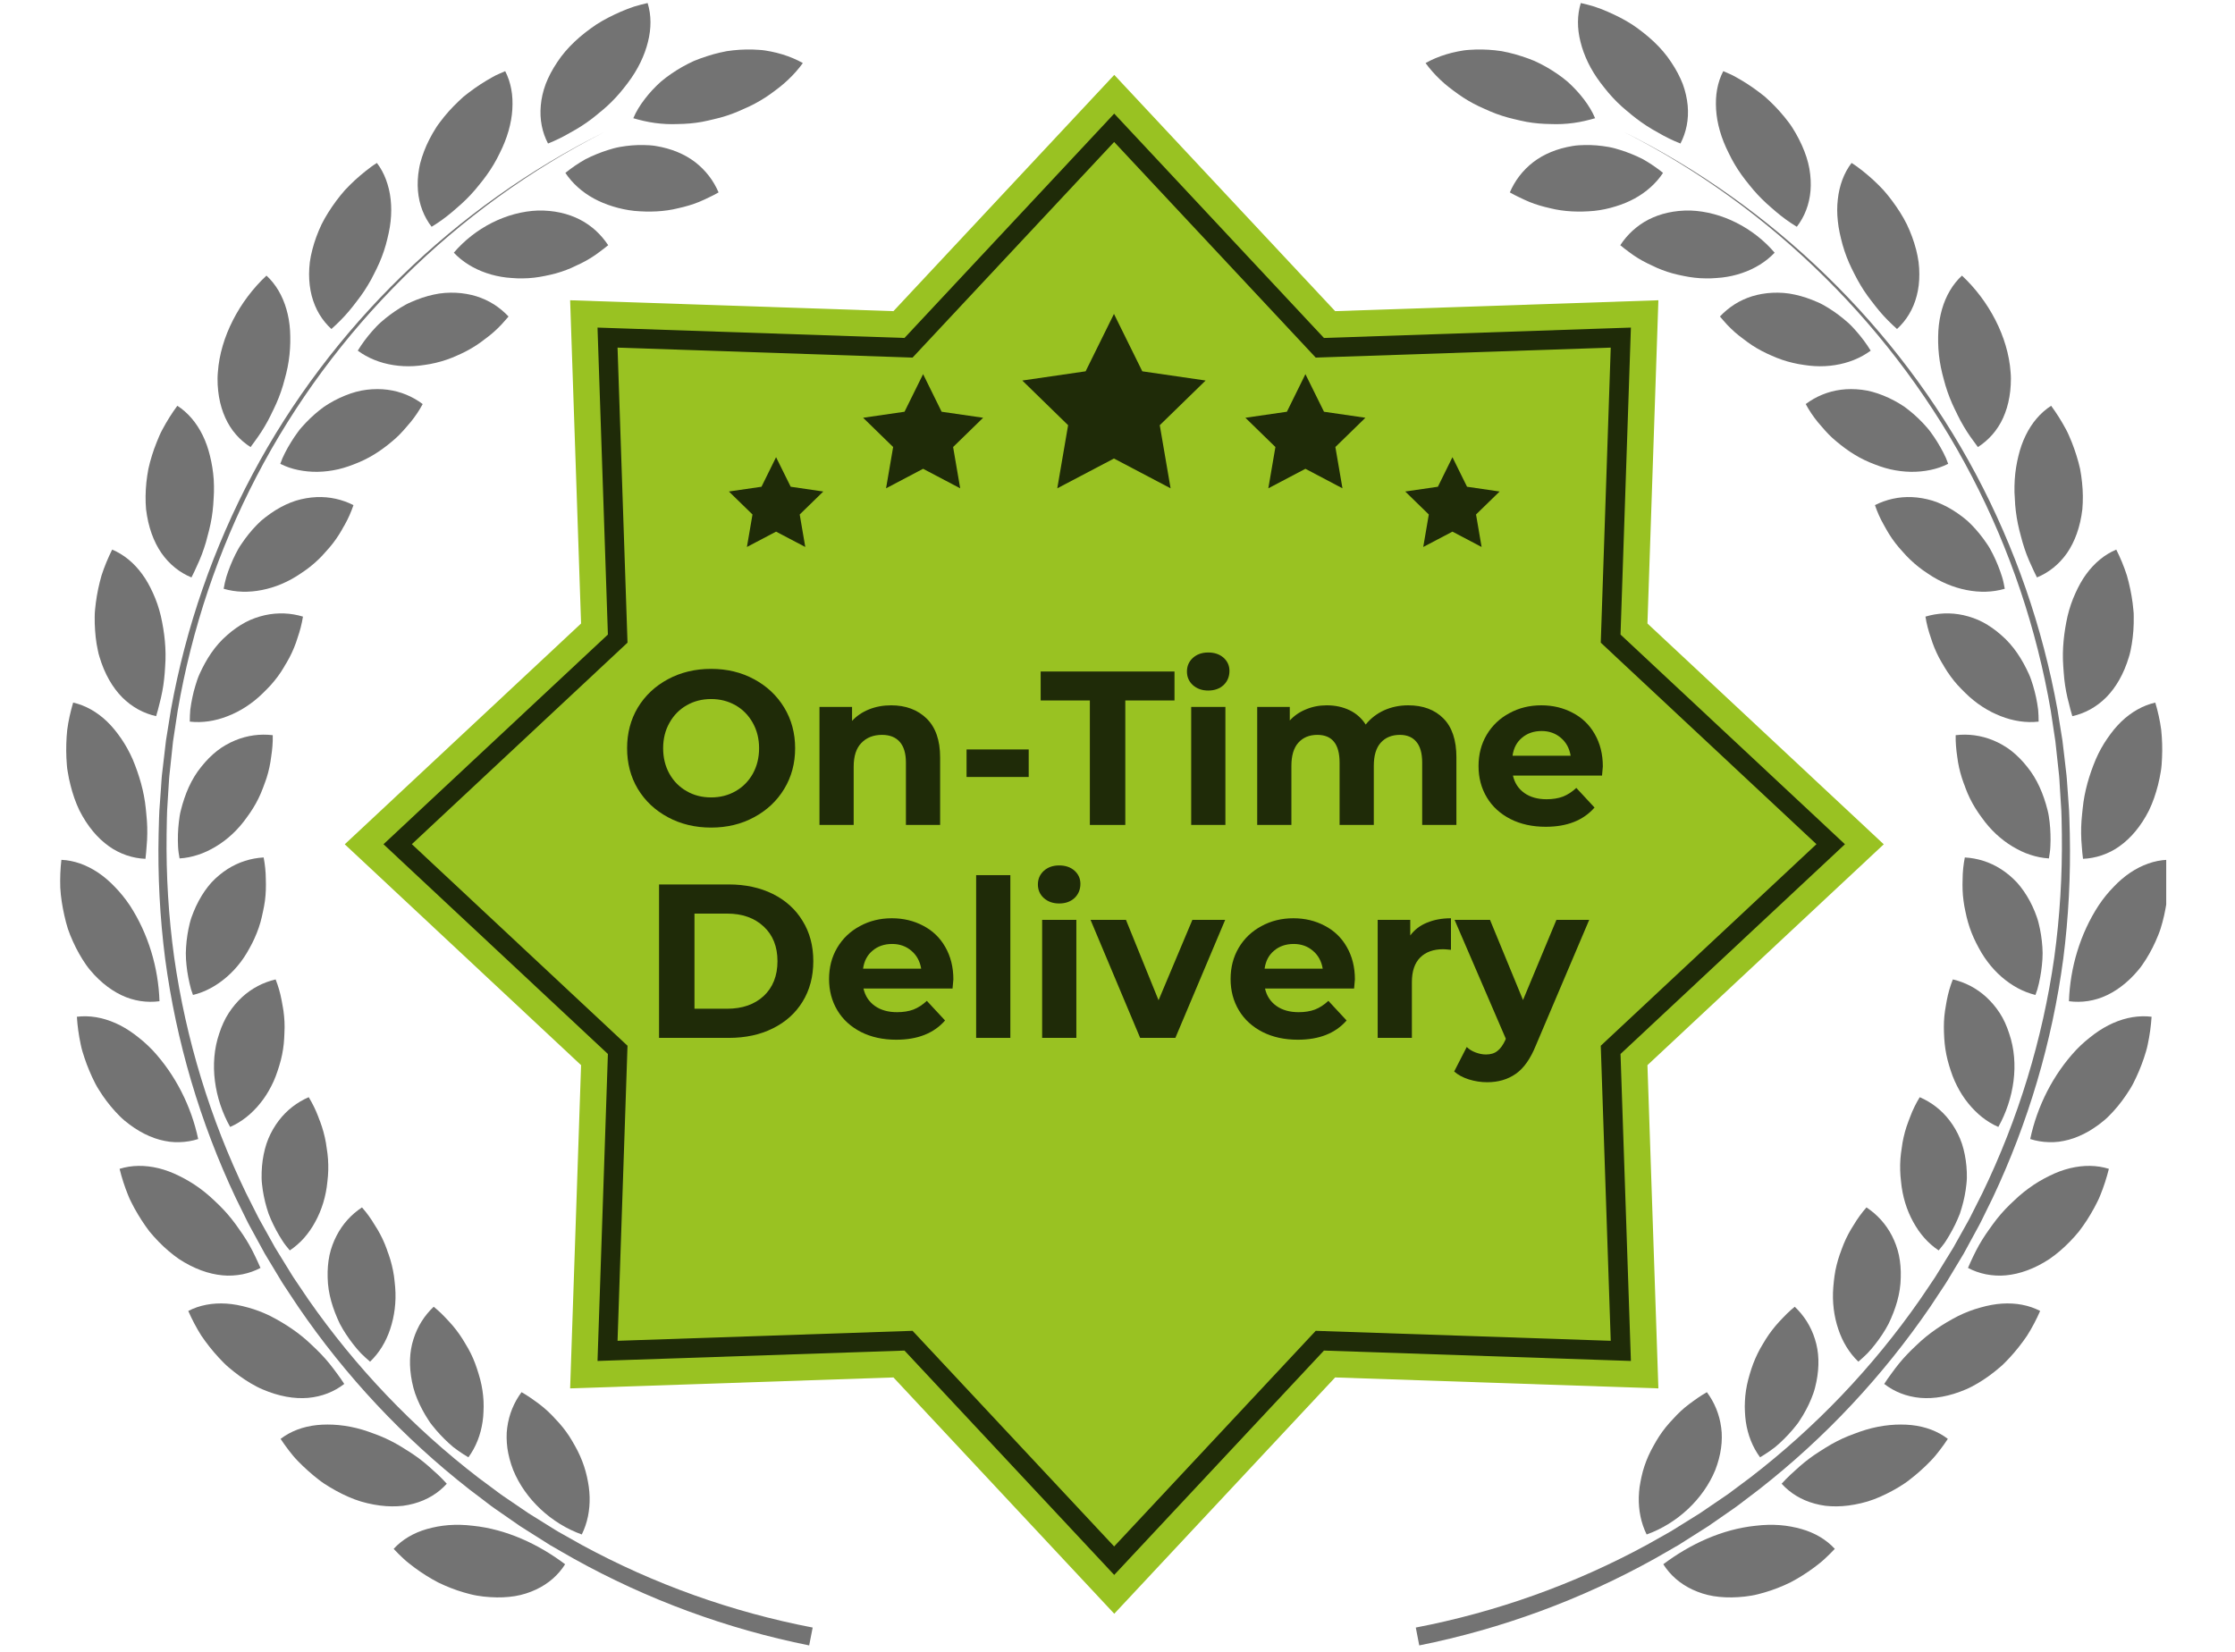 <svg xmlns="http://www.w3.org/2000/svg" xmlns:xlink="http://www.w3.org/1999/xlink" width="230" zoomAndPan="magnify" viewBox="0 0 172.5 127.5" height="170" preserveAspectRatio="xMidYMid meet" version="1.0"><defs><g/><clipPath id="c37a3d0cbe"><path d="M 26.609 5.781 L 145.391 5.781 L 145.391 124.559 L 26.609 124.559 Z M 26.609 5.781 " clip-rule="nonzero"/></clipPath><clipPath id="779e8f4926"><path d="M 86 5.781 L 103.047 24.016 L 127.996 23.176 L 127.152 48.125 L 145.391 65.168 L 127.152 82.215 L 127.996 107.164 L 103.047 106.32 L 86 124.559 L 68.957 106.32 L 44.004 107.164 L 44.848 82.215 L 26.609 65.168 L 44.848 48.125 L 44.004 23.176 L 68.957 24.016 Z M 86 5.781 " clip-rule="nonzero"/></clipPath><clipPath id="f60d2e6490"><path d="M 29.598 8.77 L 142.395 8.77 L 142.395 121.562 L 29.598 121.562 Z M 29.598 8.77 " clip-rule="nonzero"/></clipPath><clipPath id="ec64bee1c7"><path d="M 85.996 8.77 L 102.184 26.086 L 125.875 25.285 L 125.074 48.98 L 142.395 65.164 L 125.074 81.352 L 125.875 105.047 L 102.184 104.246 L 85.996 121.562 L 69.809 104.246 L 46.117 105.047 L 46.918 81.352 L 29.598 65.164 L 46.918 48.98 L 46.117 25.285 L 69.809 26.086 Z M 85.996 8.77 " clip-rule="nonzero"/></clipPath><clipPath id="3a5b953280"><path d="M 4.57 66 L 13 66 L 13 78 L 4.57 78 Z M 4.57 66 " clip-rule="nonzero"/></clipPath><clipPath id="e7f1c145e4"><path d="M 12.18 10.125 L 62.805 10.125 L 62.805 127.004 L 12.18 127.004 Z M 12.18 10.125 " clip-rule="nonzero"/></clipPath><clipPath id="11fc0c582e"><path d="M 159 66 L 167.191 66 L 167.191 78 L 159 78 Z M 159 66 " clip-rule="nonzero"/></clipPath><clipPath id="b8506de7ba"><path d="M 109.188 10.125 L 159.812 10.125 L 159.812 127.004 L 109.188 127.004 Z M 109.188 10.125 " clip-rule="nonzero"/></clipPath><clipPath id="b5407d4cbf"><path d="M 78 24.23 L 94 24.23 L 94 38 L 78 38 Z M 78 24.23 " clip-rule="nonzero"/></clipPath><clipPath id="b3ea987b19"><path d="M 108 35 L 116 35 L 116 42.16 L 108 42.16 Z M 108 35 " clip-rule="nonzero"/></clipPath><clipPath id="77d402cdc7"><path d="M 56.258 35 L 64 35 L 64 42.16 L 56.258 42.16 Z M 56.258 35 " clip-rule="nonzero"/></clipPath></defs><g clip-path="url(#c37a3d0cbe)"><g clip-path="url(#779e8f4926)"><path fill="#99c222" d="M 26.609 5.781 L 145.391 5.781 L 145.391 124.559 L 26.609 124.559 Z M 26.609 5.781 " fill-opacity="1" fill-rule="nonzero"/></g></g><g clip-path="url(#f60d2e6490)"><g clip-path="url(#ec64bee1c7)"><path stroke-linecap="butt" transform="matrix(0.747, 0, 0, 0.747, 29.599, 8.768)" fill="none" stroke-linejoin="miter" d="M 75.491 0.003 L 97.159 23.182 L 128.871 22.11 L 127.799 53.827 L 150.984 75.49 L 127.799 97.158 L 128.871 128.876 L 97.159 127.804 L 75.491 150.983 L 53.823 127.804 L 22.111 128.876 L 23.182 97.158 L -0.002 75.49 L 23.182 53.827 L 22.111 22.11 L 53.823 23.182 Z M 75.491 0.003 " stroke="#1f2b08" stroke-width="4" stroke-opacity="1" stroke-miterlimit="4"/></g></g><path fill="#737373" d="M 54.559 4.34 C 54.219 4.449 53.887 4.57 53.562 4.703 C 53.242 4.844 52.938 5.008 52.641 5.172 C 52.051 5.512 51.508 5.883 51.02 6.293 C 50.543 6.719 50.121 7.176 49.762 7.648 C 49.398 8.121 49.098 8.605 48.879 9.125 C 49.406 9.277 49.969 9.414 50.547 9.492 C 51.125 9.57 51.719 9.602 52.32 9.574 C 52.93 9.566 53.551 9.52 54.172 9.406 C 54.48 9.352 54.789 9.273 55.105 9.199 C 55.422 9.129 55.738 9.043 56.055 8.941 C 56.367 8.84 56.676 8.727 56.973 8.598 C 57.121 8.535 57.27 8.469 57.414 8.402 C 57.562 8.34 57.707 8.273 57.848 8.207 C 58.418 7.934 58.953 7.621 59.449 7.266 C 59.695 7.086 59.938 6.91 60.168 6.727 C 60.398 6.547 60.621 6.355 60.832 6.152 C 61.254 5.754 61.633 5.324 61.965 4.867 C 61.484 4.598 60.957 4.371 60.387 4.199 C 60.102 4.113 59.805 4.035 59.504 3.977 C 59.199 3.914 58.887 3.863 58.57 3.848 C 57.938 3.801 57.277 3.812 56.598 3.883 C 56.43 3.902 56.258 3.922 56.09 3.949 C 55.922 3.98 55.75 4.016 55.582 4.055 C 55.242 4.133 54.898 4.227 54.559 4.34 " fill-opacity="1" fill-rule="nonzero"/><path fill="#737373" d="M 39.609 113.465 C 40.527 115.719 42.555 117.602 44.902 118.441 C 45.336 117.566 45.535 116.578 45.508 115.547 C 45.5 115.289 45.48 115.031 45.445 114.77 C 45.41 114.512 45.359 114.25 45.301 113.98 C 45.18 113.441 45.004 112.902 44.766 112.371 C 44.648 112.105 44.516 111.848 44.375 111.598 C 44.234 111.348 44.09 111.094 43.934 110.855 C 43.621 110.379 43.266 109.938 42.875 109.535 C 42.496 109.113 42.086 108.73 41.641 108.391 C 41.531 108.305 41.418 108.223 41.305 108.145 L 40.961 107.902 C 40.734 107.746 40.496 107.594 40.254 107.457 C 39.672 108.238 39.285 109.164 39.148 110.191 C 39.133 110.32 39.117 110.449 39.109 110.582 C 39.102 110.711 39.102 110.84 39.102 110.973 C 39.105 111.238 39.125 111.504 39.16 111.777 C 39.238 112.324 39.387 112.891 39.609 113.465 " fill-opacity="1" fill-rule="nonzero"/><path fill="#737373" d="M 31.801 106.66 C 31.863 106.961 31.938 107.266 32.039 107.555 C 32.141 107.84 32.258 108.125 32.391 108.406 C 32.523 108.684 32.668 108.957 32.828 109.227 C 32.91 109.363 32.992 109.496 33.078 109.625 L 33.207 109.82 L 33.352 110.008 C 33.738 110.5 34.168 110.961 34.633 111.387 C 34.75 111.492 34.867 111.594 34.984 111.695 C 35.109 111.793 35.238 111.887 35.367 111.977 C 35.621 112.156 35.883 112.328 36.152 112.484 C 36.727 111.699 37.098 110.758 37.246 109.742 C 37.285 109.488 37.309 109.23 37.316 108.969 C 37.332 108.703 37.332 108.43 37.32 108.156 C 37.293 107.605 37.211 107.047 37.066 106.484 C 36.914 105.93 36.738 105.367 36.512 104.844 C 36.398 104.582 36.27 104.328 36.133 104.082 C 35.996 103.836 35.844 103.602 35.699 103.355 C 35.398 102.879 35.059 102.434 34.676 102.023 C 34.484 101.82 34.297 101.613 34.098 101.418 C 33.898 101.223 33.691 101.039 33.473 100.863 C 32.766 101.531 32.223 102.371 31.914 103.359 C 31.594 104.355 31.559 105.453 31.801 106.66 " fill-opacity="1" fill-rule="nonzero"/><path fill="#737373" d="M 25.289 98.613 C 25.309 99.852 25.688 101.043 26.23 102.18 C 26.52 102.734 26.875 103.258 27.258 103.754 C 27.453 104 27.652 104.246 27.871 104.469 C 28.094 104.688 28.324 104.902 28.562 105.102 C 29.266 104.43 29.793 103.566 30.113 102.594 C 30.441 101.613 30.594 100.504 30.5 99.352 C 30.469 99.066 30.449 98.77 30.406 98.484 C 30.363 98.199 30.309 97.918 30.238 97.641 C 30.172 97.363 30.09 97.094 29.996 96.824 L 29.922 96.629 L 29.855 96.426 C 29.805 96.293 29.754 96.16 29.703 96.031 C 29.488 95.508 29.223 95.012 28.918 94.547 C 28.633 94.066 28.309 93.613 27.938 93.195 C 27.125 93.73 26.449 94.461 25.977 95.379 C 25.742 95.836 25.547 96.344 25.43 96.887 C 25.32 97.422 25.27 98 25.289 98.613 " fill-opacity="1" fill-rule="nonzero"/><path fill="#737373" d="M 20.273 89.559 C 20.23 89.859 20.207 90.168 20.195 90.477 C 20.188 90.629 20.188 90.785 20.191 90.941 C 20.191 91.098 20.207 91.246 20.223 91.402 C 20.285 92.012 20.41 92.629 20.586 93.23 C 20.629 93.383 20.676 93.531 20.73 93.68 C 20.785 93.824 20.844 93.973 20.906 94.113 C 21.035 94.402 21.172 94.688 21.32 94.961 C 21.469 95.238 21.629 95.508 21.801 95.773 C 21.883 95.906 21.977 96.031 22.07 96.152 C 22.168 96.277 22.266 96.398 22.367 96.516 C 22.77 96.246 23.141 95.922 23.469 95.555 C 23.633 95.367 23.785 95.172 23.926 94.969 C 24.07 94.762 24.203 94.547 24.328 94.316 C 24.832 93.402 25.16 92.348 25.27 91.195 C 25.344 90.609 25.355 90.031 25.316 89.461 C 25.297 89.18 25.262 88.898 25.215 88.621 C 25.18 88.34 25.133 88.059 25.07 87.785 C 25.008 87.512 24.934 87.238 24.848 86.973 C 24.805 86.84 24.758 86.711 24.711 86.578 L 24.633 86.383 L 24.562 86.188 C 24.363 85.664 24.117 85.164 23.828 84.688 C 22.934 85.074 22.141 85.676 21.516 86.496 C 21.203 86.906 20.934 87.367 20.715 87.883 C 20.504 88.395 20.363 88.949 20.273 89.559 " fill-opacity="1" fill-rule="nonzero"/><path fill="#737373" d="M 16.922 79.77 C 16.125 82.098 16.547 84.82 17.762 86.984 C 18.207 86.793 18.625 86.535 19.012 86.23 C 19.207 86.078 19.387 85.914 19.566 85.734 C 19.75 85.555 19.922 85.363 20.082 85.16 C 20.41 84.758 20.699 84.309 20.945 83.82 C 21.07 83.578 21.184 83.328 21.281 83.066 C 21.383 82.805 21.465 82.535 21.555 82.254 C 21.73 81.691 21.844 81.121 21.902 80.559 C 21.914 80.418 21.926 80.277 21.934 80.137 C 21.941 79.996 21.945 79.855 21.953 79.711 C 21.969 79.426 21.969 79.145 21.957 78.863 C 21.941 78.582 21.918 78.305 21.879 78.027 C 21.84 77.75 21.781 77.477 21.734 77.203 C 21.633 76.652 21.477 76.117 21.273 75.598 C 20.324 75.82 19.438 76.273 18.68 76.969 C 18.301 77.32 17.957 77.727 17.652 78.195 C 17.496 78.43 17.367 78.676 17.246 78.938 C 17.125 79.199 17.016 79.477 16.922 79.77 " fill-opacity="1" fill-rule="nonzero"/><path fill="#737373" d="M 15.336 69.539 C 15.191 69.809 15.059 70.09 14.945 70.375 C 14.828 70.66 14.719 70.957 14.648 71.254 C 14.5 71.852 14.402 72.469 14.363 73.098 C 14.309 73.727 14.367 74.352 14.453 74.977 C 14.5 75.285 14.559 75.594 14.629 75.898 C 14.664 76.051 14.703 76.203 14.742 76.355 C 14.793 76.504 14.844 76.648 14.895 76.797 C 15.848 76.566 16.711 76.09 17.504 75.406 C 17.898 75.066 18.262 74.672 18.59 74.238 C 18.754 74.02 18.906 73.793 19.051 73.551 C 19.199 73.312 19.324 73.062 19.465 72.801 C 19.73 72.273 19.945 71.734 20.102 71.188 C 20.18 70.914 20.238 70.641 20.297 70.363 C 20.359 70.086 20.41 69.805 20.449 69.527 C 20.523 68.969 20.535 68.406 20.516 67.848 C 20.512 67.289 20.453 66.73 20.348 66.184 C 19.375 66.238 18.422 66.531 17.551 67.086 C 17.117 67.367 16.703 67.707 16.32 68.117 C 15.953 68.527 15.625 69 15.336 69.539 " fill-opacity="1" fill-rule="nonzero"/><path fill="#737373" d="M 15.535 59.184 C 14.75 60.145 14.273 61.301 13.965 62.523 C 13.879 62.828 13.844 63.137 13.805 63.449 C 13.766 63.762 13.746 64.074 13.734 64.391 C 13.723 64.703 13.727 65.016 13.742 65.328 C 13.746 65.484 13.766 65.641 13.785 65.797 C 13.809 65.953 13.832 66.105 13.859 66.258 C 14.344 66.23 14.824 66.133 15.293 65.977 C 15.527 65.902 15.758 65.809 15.984 65.703 C 16.098 65.648 16.211 65.594 16.324 65.531 C 16.438 65.473 16.551 65.406 16.66 65.34 C 17.555 64.805 18.371 64.051 19.039 63.105 C 19.391 62.633 19.699 62.141 19.949 61.629 C 20.074 61.371 20.188 61.113 20.285 60.848 L 20.434 60.449 C 20.484 60.316 20.531 60.184 20.574 60.051 C 20.746 59.512 20.863 58.965 20.93 58.41 C 21.016 57.859 21.066 57.301 21.051 56.746 C 20.086 56.633 19.094 56.754 18.141 57.152 C 17.902 57.25 17.664 57.367 17.434 57.5 C 17.203 57.633 16.969 57.785 16.758 57.953 C 16.324 58.293 15.918 58.703 15.535 59.184 " fill-opacity="1" fill-rule="nonzero"/><path fill="#737373" d="M 17.527 49.027 C 16.586 49.836 15.914 50.891 15.395 52.039 C 15.328 52.18 15.277 52.328 15.223 52.477 C 15.172 52.625 15.125 52.773 15.082 52.922 C 14.988 53.223 14.91 53.531 14.848 53.836 C 14.781 54.145 14.73 54.453 14.688 54.766 C 14.66 55.074 14.648 55.391 14.648 55.699 C 15.617 55.809 16.613 55.656 17.562 55.281 C 18.535 54.906 19.473 54.309 20.297 53.496 C 20.402 53.395 20.504 53.293 20.605 53.188 C 20.711 53.086 20.809 52.98 20.906 52.871 C 21.098 52.656 21.277 52.434 21.449 52.203 C 21.617 51.973 21.773 51.738 21.914 51.496 L 22.02 51.312 L 22.129 51.133 C 22.203 51.008 22.27 50.887 22.336 50.762 C 22.598 50.262 22.812 49.746 22.973 49.211 C 23.156 48.684 23.297 48.145 23.383 47.594 C 22.453 47.312 21.453 47.262 20.445 47.484 C 19.945 47.598 19.43 47.773 18.945 48.031 C 18.461 48.289 17.984 48.621 17.527 49.027 " fill-opacity="1" fill-rule="nonzero"/><path fill="#737373" d="M 21.266 39.379 C 21.008 39.543 20.754 39.719 20.512 39.906 C 20.387 40 20.266 40.102 20.148 40.199 C 20.035 40.305 19.926 40.41 19.82 40.52 C 19.387 40.961 18.996 41.449 18.645 41.973 C 18.461 42.23 18.312 42.504 18.172 42.785 C 18.031 43.066 17.902 43.352 17.785 43.645 C 17.668 43.938 17.562 44.23 17.469 44.531 C 17.379 44.828 17.32 45.137 17.262 45.445 C 18.199 45.719 19.195 45.742 20.207 45.543 C 21.23 45.344 22.258 44.918 23.207 44.266 C 23.703 43.945 24.16 43.586 24.57 43.191 C 24.773 42.996 24.969 42.789 25.148 42.578 C 25.344 42.367 25.527 42.152 25.699 41.93 C 25.871 41.707 26.031 41.477 26.18 41.238 C 26.254 41.121 26.328 41 26.395 40.879 C 26.461 40.758 26.527 40.633 26.602 40.516 C 26.875 40.027 27.102 39.52 27.281 38.988 C 26.414 38.551 25.441 38.324 24.414 38.371 C 23.898 38.395 23.371 38.484 22.836 38.645 C 22.309 38.812 21.789 39.059 21.266 39.379 " fill-opacity="1" fill-rule="nonzero"/><path fill="#737373" d="M 26.637 30.531 C 26.07 30.758 25.52 31.051 25.008 31.398 C 24.508 31.762 24.039 32.172 23.605 32.629 C 23.496 32.742 23.391 32.859 23.285 32.977 C 23.234 33.035 23.184 33.094 23.133 33.156 L 22.992 33.344 C 22.805 33.594 22.629 33.855 22.465 34.125 C 22.297 34.391 22.145 34.664 22.004 34.941 C 21.934 35.082 21.863 35.223 21.801 35.363 C 21.738 35.512 21.684 35.656 21.633 35.801 C 22.066 36.02 22.531 36.18 23.012 36.277 C 23.254 36.328 23.5 36.363 23.75 36.387 C 24.004 36.414 24.262 36.422 24.523 36.418 C 25.043 36.41 25.57 36.344 26.102 36.223 C 26.367 36.16 26.633 36.086 26.898 35.992 C 27.164 35.902 27.426 35.797 27.699 35.684 C 28.789 35.227 29.715 34.562 30.559 33.812 C 30.977 33.434 31.332 33.004 31.695 32.578 C 32.047 32.145 32.359 31.68 32.625 31.188 C 31.848 30.605 30.93 30.215 29.91 30.082 C 29.402 30.016 28.867 30.016 28.312 30.082 C 27.754 30.148 27.203 30.301 26.637 30.531 " fill-opacity="1" fill-rule="nonzero"/><path fill="#737373" d="M 33.457 22.742 C 32.863 22.871 32.277 23.07 31.711 23.324 C 31.57 23.387 31.426 23.449 31.289 23.527 C 31.156 23.602 31.02 23.68 30.891 23.762 C 30.625 23.926 30.367 24.102 30.113 24.289 C 29.863 24.477 29.617 24.676 29.383 24.883 C 29.148 25.09 28.938 25.324 28.727 25.559 C 28.312 26.031 27.934 26.535 27.613 27.066 C 28.391 27.641 29.336 28.02 30.359 28.18 C 30.871 28.262 31.406 28.289 31.945 28.258 C 32.219 28.242 32.492 28.211 32.766 28.168 C 33.047 28.129 33.336 28.078 33.621 28.008 C 34.191 27.875 34.738 27.688 35.254 27.453 C 35.777 27.227 36.285 26.965 36.754 26.656 C 36.992 26.504 37.215 26.336 37.438 26.164 C 37.664 26 37.883 25.824 38.094 25.641 C 38.305 25.453 38.504 25.262 38.695 25.059 C 38.887 24.855 39.066 24.637 39.25 24.43 C 38.914 24.074 38.539 23.762 38.121 23.492 C 37.703 23.23 37.25 23.02 36.762 22.867 C 36.273 22.719 35.75 22.625 35.195 22.598 C 34.641 22.574 34.047 22.605 33.457 22.742 " fill-opacity="1" fill-rule="nonzero"/><path fill="#737373" d="M 41.527 16.25 C 39.09 16.336 36.641 17.605 35.027 19.504 C 35.695 20.211 36.562 20.742 37.539 21.074 C 38.027 21.242 38.547 21.359 39.082 21.422 C 39.219 21.438 39.352 21.445 39.492 21.457 C 39.629 21.469 39.773 21.477 39.914 21.484 C 40.199 21.492 40.484 21.488 40.777 21.473 C 41.07 21.453 41.359 21.422 41.641 21.375 C 41.926 21.332 42.199 21.266 42.48 21.207 C 43.043 21.082 43.582 20.902 44.094 20.68 C 44.223 20.621 44.352 20.562 44.477 20.5 C 44.605 20.441 44.734 20.383 44.859 20.32 C 45.109 20.195 45.355 20.062 45.59 19.914 C 45.828 19.766 46.059 19.609 46.281 19.438 L 46.445 19.312 L 46.613 19.188 C 46.727 19.102 46.832 19.016 46.941 18.926 C 46.672 18.52 46.355 18.145 45.992 17.809 C 45.629 17.48 45.207 17.176 44.758 16.949 C 43.852 16.484 42.758 16.227 41.527 16.25 " fill-opacity="1" fill-rule="nonzero"/><path fill="#737373" d="M 50.602 11.266 C 50.293 11.215 49.992 11.203 49.688 11.195 C 49.379 11.188 49.07 11.199 48.762 11.223 C 48.453 11.25 48.145 11.289 47.836 11.344 L 47.605 11.391 C 47.531 11.406 47.453 11.426 47.379 11.445 C 47.23 11.484 47.078 11.531 46.93 11.578 C 46.332 11.766 45.75 12.004 45.188 12.289 C 44.641 12.598 44.121 12.953 43.637 13.344 C 44.176 14.156 44.93 14.828 45.836 15.324 C 46.289 15.57 46.773 15.77 47.293 15.93 C 47.82 16.094 48.375 16.215 48.953 16.277 C 50.105 16.383 51.273 16.344 52.355 16.07 C 52.906 15.949 53.445 15.793 53.961 15.582 C 54.219 15.477 54.473 15.355 54.723 15.234 C 54.977 15.117 55.223 14.988 55.461 14.852 C 55.078 13.953 54.477 13.152 53.656 12.516 C 52.844 11.895 51.82 11.465 50.602 11.266 " fill-opacity="1" fill-rule="nonzero"/><path fill="#737373" d="M 36.477 117.766 C 39.082 118.031 41.551 119.184 43.617 120.738 C 43.098 121.562 42.344 122.238 41.363 122.695 C 41.121 122.809 40.863 122.91 40.59 122.996 C 40.32 123.082 40.035 123.152 39.742 123.199 C 39.156 123.293 38.52 123.324 37.836 123.277 C 37.496 123.258 37.152 123.219 36.812 123.16 C 36.469 123.102 36.137 123.012 35.797 122.914 C 35.125 122.719 34.461 122.457 33.812 122.141 C 33.18 121.809 32.562 121.422 31.984 120.992 C 31.84 120.883 31.695 120.773 31.555 120.66 L 31.344 120.488 L 31.145 120.309 C 30.879 120.062 30.625 119.812 30.383 119.551 C 31.043 118.832 31.926 118.312 32.953 118.02 C 33.082 117.98 33.215 117.949 33.348 117.918 C 33.48 117.887 33.621 117.855 33.758 117.832 C 34.039 117.781 34.328 117.742 34.621 117.719 C 35.215 117.676 35.832 117.688 36.477 117.766 " fill-opacity="1" fill-rule="nonzero"/><path fill="#737373" d="M 27.973 110.355 C 28.285 110.445 28.586 110.559 28.895 110.672 C 29.203 110.781 29.504 110.906 29.801 111.043 C 30.098 111.18 30.387 111.332 30.672 111.492 C 30.812 111.574 30.953 111.656 31.09 111.742 L 31.297 111.875 L 31.508 112.004 C 32.062 112.352 32.59 112.742 33.078 113.172 C 33.203 113.281 33.324 113.391 33.441 113.5 C 33.566 113.609 33.688 113.719 33.805 113.828 C 34.039 114.051 34.27 114.285 34.484 114.523 C 33.832 115.246 32.969 115.781 31.926 116.062 C 31.664 116.133 31.391 116.188 31.109 116.227 C 30.832 116.258 30.543 116.273 30.246 116.27 C 29.648 116.266 29.016 116.184 28.352 116.027 C 27.68 115.875 27.039 115.621 26.41 115.312 C 26.094 115.156 25.785 114.988 25.48 114.805 C 25.172 114.621 24.871 114.426 24.59 114.203 C 24.023 113.766 23.484 113.281 22.98 112.762 C 22.727 112.504 22.5 112.223 22.281 111.938 C 22.062 111.652 21.855 111.359 21.656 111.062 C 22.43 110.469 23.391 110.109 24.461 109.996 C 25.516 109.891 26.73 109.984 27.973 110.355 " fill-opacity="1" fill-rule="nonzero"/><path fill="#737373" d="M 20.879 101.586 C 22.027 102.176 23.141 102.914 24.07 103.824 C 24.551 104.27 25.012 104.738 25.422 105.246 C 25.629 105.496 25.82 105.762 26.016 106.023 C 26.211 106.281 26.395 106.551 26.57 106.82 C 25.801 107.418 24.855 107.801 23.777 107.898 C 22.707 107.988 21.527 107.781 20.266 107.242 C 19.945 107.109 19.648 106.945 19.352 106.773 C 19.055 106.598 18.766 106.406 18.48 106.199 C 18.195 105.992 17.918 105.773 17.645 105.539 L 17.445 105.363 C 17.379 105.305 17.316 105.238 17.254 105.176 C 17.129 105.051 17.004 104.922 16.883 104.789 C 16.395 104.262 15.945 103.691 15.539 103.094 C 15.152 102.484 14.816 101.84 14.531 101.188 C 15.398 100.738 16.406 100.551 17.48 100.621 C 18.02 100.656 18.566 100.762 19.137 100.922 C 19.711 101.078 20.293 101.297 20.879 101.586 " fill-opacity="1" fill-rule="nonzero"/><path fill="#737373" d="M 15.414 91.719 C 15.676 91.91 15.93 92.113 16.172 92.328 C 16.293 92.438 16.414 92.547 16.531 92.656 C 16.648 92.77 16.77 92.879 16.887 92.996 C 17.355 93.453 17.785 93.949 18.172 94.477 C 18.27 94.605 18.359 94.742 18.453 94.875 C 18.551 95.008 18.645 95.141 18.734 95.277 C 18.918 95.551 19.09 95.828 19.25 96.109 C 19.41 96.395 19.562 96.688 19.699 96.98 C 19.766 97.129 19.836 97.273 19.906 97.422 C 19.977 97.57 20.043 97.719 20.105 97.867 C 19.672 98.094 19.211 98.258 18.715 98.359 C 18.469 98.406 18.219 98.438 17.957 98.453 C 17.699 98.469 17.434 98.465 17.172 98.438 C 16.109 98.34 14.969 97.934 13.82 97.184 C 13.266 96.801 12.738 96.348 12.246 95.844 C 12 95.59 11.762 95.328 11.535 95.051 C 11.32 94.77 11.117 94.477 10.922 94.176 C 10.727 93.871 10.543 93.562 10.367 93.246 C 10.281 93.086 10.199 92.926 10.117 92.762 L 10 92.52 L 9.895 92.27 C 9.621 91.598 9.398 90.91 9.23 90.219 C 10.16 89.926 11.188 89.918 12.238 90.172 C 12.762 90.301 13.289 90.496 13.812 90.758 C 14.344 91.016 14.887 91.332 15.414 91.719 " fill-opacity="1" fill-rule="nonzero"/><path fill="#737373" d="M 11.758 81.043 C 13.527 82.938 14.762 85.383 15.297 87.918 C 14.832 88.066 14.348 88.148 13.844 88.16 C 13.594 88.168 13.336 88.156 13.082 88.125 C 12.828 88.09 12.57 88.039 12.312 87.969 C 11.797 87.828 11.277 87.605 10.762 87.305 C 10.5 87.152 10.242 86.98 9.988 86.789 C 9.73 86.598 9.469 86.387 9.234 86.145 C 8.754 85.668 8.312 85.133 7.914 84.551 C 7.816 84.406 7.719 84.258 7.625 84.105 C 7.531 83.953 7.438 83.801 7.359 83.645 C 7.195 83.328 7.043 83.004 6.906 82.672 C 6.766 82.344 6.637 82.004 6.523 81.66 C 6.406 81.32 6.301 80.973 6.23 80.617 C 6.078 79.91 5.977 79.191 5.934 78.48 C 6.898 78.359 7.914 78.531 8.902 78.965 C 9.395 79.184 9.883 79.469 10.352 79.816 C 10.582 79.992 10.828 80.18 11.062 80.383 C 11.297 80.586 11.531 80.805 11.758 81.043 " fill-opacity="1" fill-rule="nonzero"/><g clip-path="url(#3a5b953280)"><path fill="#737373" d="M 10.027 69.895 C 11.441 72.07 12.227 74.691 12.309 77.281 C 11.348 77.41 10.32 77.27 9.363 76.809 C 8.883 76.578 8.406 76.27 7.949 75.883 C 7.723 75.688 7.496 75.477 7.277 75.242 C 7.062 75.004 6.84 74.754 6.648 74.477 C 6.262 73.922 5.922 73.316 5.633 72.676 C 5.488 72.355 5.352 72.027 5.238 71.688 C 5.133 71.352 5.043 71.004 4.965 70.656 C 4.809 69.957 4.691 69.238 4.652 68.516 C 4.629 67.797 4.656 67.074 4.738 66.367 C 5.711 66.41 6.68 66.758 7.574 67.355 C 8.023 67.656 8.449 68.02 8.852 68.445 C 9.266 68.867 9.664 69.352 10.027 69.895 " fill-opacity="1" fill-rule="nonzero"/></g><path fill="#737373" d="M 10.246 58.621 C 10.742 59.812 11.121 61.094 11.25 62.387 C 11.277 62.711 11.32 63.039 11.34 63.367 C 11.363 63.691 11.371 64.02 11.367 64.344 C 11.363 64.672 11.348 64.996 11.316 65.32 C 11.301 65.484 11.289 65.645 11.277 65.809 C 11.262 65.969 11.246 66.129 11.227 66.289 C 10.738 66.27 10.254 66.18 9.777 66.02 C 9.539 65.938 9.305 65.84 9.074 65.723 C 8.957 65.664 8.844 65.602 8.727 65.531 C 8.617 65.465 8.508 65.391 8.398 65.312 C 7.531 64.695 6.75 63.777 6.129 62.551 C 5.836 61.941 5.613 61.289 5.441 60.605 C 5.355 60.266 5.281 59.918 5.227 59.566 L 5.184 59.301 L 5.16 59.035 C 5.145 58.859 5.133 58.68 5.125 58.5 C 5.094 57.785 5.113 57.059 5.188 56.34 C 5.281 55.621 5.445 54.914 5.645 54.23 C 6.598 54.445 7.492 54.953 8.266 55.695 C 8.461 55.883 8.645 56.086 8.824 56.301 C 9.004 56.516 9.168 56.746 9.344 56.992 C 9.68 57.48 9.984 58.023 10.246 58.621 " fill-opacity="1" fill-rule="nonzero"/><path fill="#737373" d="M 12.414 47.551 C 12.699 48.809 12.848 50.137 12.746 51.438 C 12.73 51.598 12.723 51.762 12.715 51.926 C 12.703 52.09 12.688 52.25 12.668 52.414 C 12.633 52.738 12.586 53.062 12.523 53.383 C 12.461 53.703 12.391 54.023 12.305 54.336 C 12.23 54.652 12.145 54.969 12.051 55.277 C 11.098 55.07 10.199 54.59 9.43 53.824 C 8.684 53.066 8.074 52.023 7.68 50.707 C 7.629 50.543 7.586 50.379 7.555 50.211 C 7.516 50.043 7.484 49.875 7.457 49.707 C 7.402 49.367 7.363 49.02 7.34 48.668 C 7.312 48.316 7.305 47.961 7.309 47.605 L 7.316 47.336 C 7.32 47.246 7.328 47.16 7.336 47.07 C 7.352 46.891 7.371 46.715 7.395 46.535 C 7.488 45.824 7.637 45.113 7.836 44.418 C 8.059 43.727 8.34 43.059 8.656 42.422 C 9.555 42.797 10.348 43.453 10.98 44.324 C 11.301 44.758 11.566 45.246 11.812 45.785 C 12.059 46.328 12.266 46.918 12.414 47.551 " fill-opacity="1" fill-rule="nonzero"/><path fill="#737373" d="M 16.496 37.027 C 16.516 37.355 16.52 37.68 16.512 38.004 C 16.508 38.164 16.5 38.328 16.488 38.488 C 16.48 38.652 16.473 38.816 16.457 38.98 C 16.406 39.633 16.301 40.281 16.141 40.914 C 16.055 41.227 15.98 41.547 15.891 41.863 C 15.797 42.176 15.695 42.484 15.578 42.793 C 15.461 43.098 15.336 43.398 15.195 43.691 C 15.059 43.988 14.93 44.285 14.777 44.57 C 13.879 44.203 13.07 43.566 12.457 42.684 C 11.852 41.805 11.438 40.672 11.273 39.305 C 11.215 38.633 11.227 37.938 11.297 37.238 C 11.336 36.887 11.387 36.535 11.453 36.188 C 11.527 35.84 11.625 35.496 11.73 35.152 C 11.836 34.809 11.957 34.469 12.094 34.133 C 12.16 33.965 12.23 33.797 12.301 33.633 C 12.375 33.469 12.449 33.305 12.539 33.145 C 12.879 32.508 13.262 31.895 13.688 31.32 C 14.508 31.848 15.172 32.633 15.645 33.602 C 15.883 34.086 16.07 34.617 16.207 35.188 C 16.348 35.758 16.453 36.379 16.496 37.027 " fill-opacity="1" fill-rule="nonzero"/><path fill="#737373" d="M 22.344 27.383 C 22.277 28.035 22.145 28.672 21.965 29.297 C 21.805 29.934 21.586 30.551 21.324 31.148 C 21.258 31.301 21.191 31.445 21.117 31.594 L 21.008 31.812 L 20.902 32.035 C 20.762 32.328 20.605 32.617 20.438 32.898 C 20.273 33.18 20.098 33.453 19.91 33.719 C 19.816 33.855 19.719 33.984 19.625 34.117 C 19.531 34.25 19.434 34.379 19.34 34.508 C 18.926 34.246 18.551 33.926 18.219 33.547 C 18.055 33.359 17.898 33.152 17.762 32.938 C 17.625 32.723 17.5 32.492 17.391 32.25 C 17.168 31.762 17.004 31.223 16.902 30.629 C 16.852 30.336 16.82 30.027 16.801 29.707 C 16.785 29.387 16.785 29.055 16.816 28.719 C 17.008 26.004 18.484 23.219 20.566 21.273 C 21.285 21.934 21.805 22.824 22.105 23.863 C 22.258 24.383 22.352 24.938 22.387 25.523 C 22.418 26.105 22.414 26.734 22.344 27.383 " fill-opacity="1" fill-rule="nonzero"/><path fill="#737373" d="M 29.777 18.898 C 29.598 19.531 29.363 20.141 29.078 20.723 C 29.004 20.871 28.934 21.016 28.859 21.16 C 28.785 21.305 28.711 21.453 28.633 21.598 C 28.473 21.883 28.305 22.164 28.125 22.438 C 27.945 22.711 27.754 22.977 27.555 23.23 C 27.355 23.488 27.16 23.754 26.945 24 C 26.527 24.5 26.062 24.961 25.578 25.395 C 24.855 24.73 24.332 23.875 24.059 22.836 C 23.926 22.316 23.855 21.758 23.855 21.156 C 23.859 20.855 23.875 20.543 23.914 20.227 C 23.957 19.91 24.023 19.59 24.109 19.262 C 24.277 18.605 24.52 17.953 24.82 17.316 C 25.133 16.688 25.52 16.09 25.945 15.512 C 26.16 15.223 26.387 14.941 26.625 14.672 C 26.875 14.406 27.129 14.152 27.395 13.906 C 27.66 13.664 27.934 13.43 28.219 13.203 C 28.5 12.98 28.781 12.766 29.09 12.578 C 29.383 12.965 29.621 13.398 29.793 13.867 C 29.969 14.34 30.094 14.852 30.152 15.391 C 30.211 15.93 30.211 16.496 30.148 17.082 C 30.086 17.668 29.949 18.262 29.777 18.898 " fill-opacity="1" fill-rule="nonzero"/><path fill="#737373" d="M 38.566 11.828 C 38.281 12.422 37.949 12.984 37.566 13.512 C 37.379 13.781 37.176 14.031 36.969 14.285 C 36.766 14.543 36.555 14.793 36.328 15.031 C 36.105 15.27 35.875 15.5 35.633 15.719 C 35.391 15.941 35.141 16.148 34.895 16.363 C 34.398 16.785 33.867 17.168 33.312 17.504 C 32.719 16.734 32.348 15.793 32.258 14.723 C 32.215 14.188 32.238 13.621 32.344 13.027 C 32.371 12.879 32.398 12.727 32.438 12.578 C 32.477 12.43 32.52 12.281 32.57 12.129 C 32.668 11.828 32.785 11.52 32.922 11.211 C 33.062 10.898 33.219 10.594 33.391 10.293 C 33.566 9.992 33.75 9.691 33.965 9.418 C 34.383 8.855 34.859 8.324 35.383 7.828 C 35.512 7.703 35.645 7.582 35.777 7.461 C 35.918 7.348 36.059 7.238 36.203 7.129 C 36.492 6.91 36.785 6.703 37.09 6.504 C 37.391 6.309 37.703 6.121 38.016 5.949 C 38.098 5.906 38.176 5.863 38.254 5.82 L 38.5 5.707 C 38.664 5.633 38.828 5.562 38.992 5.492 C 39.215 5.926 39.371 6.395 39.461 6.887 C 39.555 7.383 39.574 7.891 39.543 8.438 C 39.477 9.523 39.152 10.672 38.566 11.828 " fill-opacity="1" fill-rule="nonzero"/><path fill="#737373" d="M 48.457 6.398 C 48.258 6.652 48.062 6.918 47.848 7.164 C 47.637 7.414 47.41 7.652 47.18 7.883 C 46.949 8.113 46.707 8.332 46.457 8.539 L 46.266 8.691 L 46.078 8.852 C 45.953 8.957 45.824 9.059 45.695 9.156 C 45.172 9.555 44.621 9.91 44.047 10.219 C 43.484 10.551 42.898 10.84 42.297 11.078 C 41.844 10.215 41.641 9.223 41.738 8.148 C 41.785 7.613 41.906 7.051 42.117 6.488 C 42.328 5.938 42.625 5.371 43.004 4.805 C 43.758 3.652 44.82 2.707 46.016 1.898 C 46.621 1.508 47.27 1.184 47.93 0.895 C 48.266 0.754 48.598 0.617 48.941 0.508 C 49.289 0.402 49.637 0.312 49.984 0.234 C 50.273 1.164 50.273 2.188 50.012 3.227 C 49.754 4.277 49.238 5.367 48.457 6.398 " fill-opacity="1" fill-rule="nonzero"/><g clip-path="url(#e7f1c145e4)"><path fill="#737373" d="M 46.645 10.195 C 35.211 16 25.695 25.434 19.797 36.777 C 16.848 42.445 14.793 48.57 13.715 54.855 L 13.355 57.223 C 13.266 58.016 13.188 58.809 13.102 59.602 C 13.051 59.996 13.035 60.395 13.008 60.793 L 12.934 61.984 C 12.871 62.781 12.879 63.578 12.859 64.375 C 12.816 67.562 13.008 70.75 13.445 73.906 C 14.344 80.215 16.227 86.375 18.996 92.102 L 19.531 93.164 L 19.801 93.699 C 19.891 93.875 19.977 94.055 20.078 94.227 L 21.238 96.309 L 22.488 98.34 C 22.59 98.512 22.703 98.676 22.812 98.84 L 23.148 99.336 L 23.812 100.32 C 25.633 102.93 27.648 105.395 29.844 107.695 C 32.035 109.992 34.402 112.121 36.918 114.055 L 37.875 114.766 L 38.352 115.121 C 38.512 115.238 38.668 115.363 38.832 115.469 L 40.801 116.809 L 42.82 118.066 C 42.906 118.117 42.988 118.172 43.074 118.219 L 43.336 118.367 L 44.891 119.242 C 50.461 122.273 56.5 124.43 62.723 125.625 L 62.453 127.004 C 56.098 125.727 49.953 123.465 44.297 120.316 L 43.242 119.715 L 42.719 119.41 L 42.457 119.262 C 42.367 119.211 42.285 119.152 42.199 119.098 L 40.148 117.801 L 38.156 116.418 C 37.988 116.305 37.832 116.18 37.668 116.059 L 37.188 115.691 L 36.219 114.957 C 33.676 112.965 31.285 110.777 29.074 108.418 C 26.867 106.062 24.84 103.535 23.02 100.871 L 22.348 99.859 L 22.016 99.355 C 21.902 99.188 21.793 99.02 21.691 98.848 L 20.441 96.773 L 19.281 94.648 C 19.18 94.473 19.094 94.289 19.004 94.109 L 18.738 93.566 L 18.203 92.48 C 15.445 86.648 13.598 80.391 12.746 74.004 C 12.336 70.805 12.172 67.582 12.242 64.363 C 12.27 63.559 12.27 62.754 12.344 61.953 L 12.43 60.75 C 12.457 60.348 12.477 59.945 12.531 59.547 C 12.625 58.746 12.715 57.945 12.812 57.148 L 13.195 54.766 C 14.34 48.434 16.469 42.285 19.488 36.613 C 25.52 25.262 35.16 15.895 46.645 10.195 " fill-opacity="1" fill-rule="nonzero"/></g><path fill="#737373" d="M 117.434 4.34 C 117.777 4.449 118.109 4.57 118.43 4.703 C 118.75 4.844 119.055 5.008 119.352 5.172 C 119.941 5.512 120.488 5.883 120.973 6.293 C 121.449 6.719 121.875 7.176 122.234 7.648 C 122.594 8.121 122.895 8.605 123.113 9.125 C 122.59 9.277 122.023 9.414 121.445 9.492 C 120.867 9.57 120.273 9.602 119.672 9.574 C 119.066 9.566 118.445 9.52 117.824 9.406 C 117.512 9.352 117.203 9.273 116.887 9.199 C 116.574 9.129 116.258 9.043 115.941 8.941 C 115.625 8.84 115.316 8.727 115.02 8.598 C 114.871 8.535 114.723 8.469 114.578 8.402 C 114.434 8.34 114.289 8.273 114.145 8.207 C 113.574 7.934 113.043 7.621 112.547 7.266 C 112.297 7.086 112.055 6.91 111.824 6.727 C 111.594 6.547 111.371 6.355 111.16 6.152 C 110.738 5.754 110.359 5.324 110.027 4.867 C 110.508 4.598 111.035 4.371 111.605 4.199 C 111.891 4.113 112.188 4.035 112.492 3.977 C 112.793 3.914 113.109 3.863 113.422 3.848 C 114.055 3.801 114.719 3.812 115.395 3.883 C 115.562 3.902 115.734 3.922 115.902 3.949 C 116.074 3.98 116.242 4.016 116.414 4.055 C 116.754 4.133 117.094 4.227 117.434 4.34 " fill-opacity="1" fill-rule="nonzero"/><path fill="#737373" d="M 132.387 113.465 C 131.465 115.719 129.441 117.602 127.09 118.441 C 126.66 117.566 126.457 116.578 126.484 115.547 C 126.492 115.289 126.512 115.031 126.547 114.77 C 126.586 114.512 126.637 114.25 126.695 113.98 C 126.812 113.441 126.992 112.902 127.227 112.371 C 127.348 112.105 127.477 111.848 127.621 111.598 C 127.762 111.348 127.902 111.094 128.062 110.855 C 128.375 110.379 128.73 109.938 129.121 109.535 C 129.496 109.113 129.906 108.73 130.352 108.391 C 130.461 108.305 130.574 108.223 130.688 108.145 L 130.863 108.023 L 131.031 107.902 C 131.262 107.746 131.496 107.594 131.738 107.457 C 132.32 108.238 132.711 109.164 132.844 110.191 C 132.863 110.32 132.875 110.449 132.883 110.582 C 132.891 110.711 132.895 110.84 132.891 110.973 C 132.891 111.238 132.871 111.504 132.832 111.777 C 132.758 112.324 132.609 112.891 132.387 113.465 " fill-opacity="1" fill-rule="nonzero"/><path fill="#737373" d="M 140.191 106.66 C 140.129 106.961 140.055 107.266 139.953 107.555 C 139.852 107.84 139.734 108.125 139.602 108.406 C 139.469 108.684 139.324 108.957 139.164 109.227 C 139.086 109.363 139 109.496 138.914 109.625 L 138.785 109.82 L 138.641 110.008 C 138.258 110.5 137.824 110.961 137.363 111.387 C 137.246 111.492 137.129 111.594 137.008 111.695 C 136.883 111.793 136.758 111.887 136.629 111.977 C 136.371 112.156 136.109 112.328 135.844 112.484 C 135.266 111.699 134.895 110.758 134.746 109.742 C 134.711 109.488 134.688 109.23 134.676 108.969 C 134.66 108.703 134.66 108.43 134.676 108.156 C 134.699 107.605 134.785 107.047 134.93 106.484 C 135.078 105.93 135.254 105.367 135.484 104.844 C 135.598 104.582 135.723 104.328 135.859 104.082 C 135.996 103.836 136.148 103.602 136.293 103.355 C 136.594 102.879 136.938 102.434 137.316 102.023 C 137.512 101.82 137.699 101.613 137.898 101.418 C 138.094 101.223 138.305 101.039 138.52 100.863 C 139.227 101.531 139.77 102.371 140.078 103.359 C 140.398 104.355 140.434 105.453 140.191 106.66 " fill-opacity="1" fill-rule="nonzero"/><path fill="#737373" d="M 146.703 98.613 C 146.684 99.852 146.309 101.043 145.762 102.18 C 145.473 102.734 145.121 103.258 144.734 103.754 C 144.539 104 144.34 104.246 144.121 104.469 C 143.898 104.688 143.668 104.902 143.43 105.102 C 142.727 104.43 142.203 103.566 141.883 102.594 C 141.551 101.613 141.402 100.504 141.496 99.352 C 141.523 99.066 141.547 98.77 141.59 98.484 C 141.629 98.199 141.684 97.918 141.754 97.641 C 141.824 97.363 141.902 97.094 141.996 96.824 L 142.07 96.629 L 142.141 96.426 C 142.188 96.293 142.238 96.16 142.293 96.031 C 142.508 95.508 142.77 95.012 143.074 94.547 C 143.359 94.066 143.688 93.613 144.055 93.195 C 144.867 93.73 145.547 94.461 146.02 95.379 C 146.254 95.836 146.445 96.344 146.562 96.887 C 146.672 97.422 146.723 98 146.703 98.613 " fill-opacity="1" fill-rule="nonzero"/><path fill="#737373" d="M 151.719 89.559 C 151.762 89.859 151.789 90.168 151.801 90.477 C 151.805 90.629 151.805 90.785 151.805 90.941 C 151.801 91.098 151.785 91.246 151.77 91.402 C 151.707 92.012 151.586 92.629 151.406 93.23 C 151.363 93.383 151.316 93.531 151.266 93.68 C 151.207 93.824 151.148 93.973 151.086 94.113 C 150.961 94.402 150.824 94.688 150.672 94.961 C 150.523 95.238 150.363 95.508 150.195 95.773 C 150.113 95.906 150.02 96.031 149.922 96.152 C 149.824 96.277 149.727 96.398 149.629 96.516 C 149.223 96.246 148.855 95.922 148.527 95.555 C 148.363 95.367 148.207 95.172 148.066 94.969 C 147.926 94.762 147.793 94.547 147.664 94.316 C 147.16 93.402 146.832 92.348 146.723 91.195 C 146.652 90.609 146.637 90.031 146.676 89.461 C 146.695 89.18 146.734 88.898 146.777 88.621 C 146.812 88.34 146.859 88.059 146.922 87.785 C 146.984 87.512 147.059 87.238 147.145 86.973 C 147.188 86.84 147.234 86.711 147.285 86.578 L 147.434 86.188 C 147.629 85.664 147.875 85.164 148.168 84.688 C 149.059 85.074 149.855 85.676 150.477 86.496 C 150.789 86.906 151.059 87.367 151.277 87.883 C 151.492 88.395 151.629 88.949 151.719 89.559 " fill-opacity="1" fill-rule="nonzero"/><path fill="#737373" d="M 155.07 79.77 C 155.871 82.098 155.445 84.82 154.234 86.984 C 153.789 86.793 153.367 86.535 152.98 86.23 C 152.789 86.078 152.605 85.914 152.426 85.734 C 152.246 85.555 152.074 85.363 151.91 85.16 C 151.582 84.758 151.293 84.309 151.047 83.82 C 150.922 83.578 150.812 83.328 150.711 83.066 C 150.609 82.805 150.527 82.535 150.438 82.254 C 150.266 81.691 150.152 81.121 150.094 80.559 C 150.078 80.418 150.066 80.277 150.059 80.137 C 150.051 79.996 150.051 79.855 150.039 79.711 C 150.027 79.426 150.027 79.145 150.039 78.863 C 150.051 78.582 150.078 78.305 150.117 78.027 C 150.156 77.75 150.215 77.477 150.258 77.203 C 150.363 76.652 150.516 76.117 150.723 75.598 C 151.668 75.82 152.555 76.273 153.312 76.969 C 153.691 77.32 154.039 77.727 154.344 78.195 C 154.5 78.43 154.629 78.676 154.75 78.938 C 154.867 79.199 154.977 79.477 155.07 79.77 " fill-opacity="1" fill-rule="nonzero"/><path fill="#737373" d="M 156.66 69.539 C 156.805 69.809 156.934 70.09 157.051 70.375 C 157.164 70.66 157.273 70.957 157.344 71.254 C 157.496 71.852 157.59 72.469 157.633 73.098 C 157.684 73.727 157.625 74.352 157.539 74.977 C 157.492 75.285 157.438 75.594 157.367 75.898 C 157.332 76.051 157.293 76.203 157.25 76.355 C 157.203 76.504 157.152 76.648 157.098 76.797 C 156.148 76.566 155.281 76.09 154.488 75.406 C 154.098 75.066 153.73 74.672 153.406 74.238 C 153.242 74.02 153.086 73.793 152.941 73.551 C 152.793 73.312 152.672 73.062 152.531 72.801 C 152.262 72.273 152.051 71.734 151.895 71.188 C 151.812 70.914 151.754 70.641 151.695 70.363 C 151.633 70.086 151.582 69.805 151.547 69.527 C 151.469 68.969 151.457 68.406 151.477 67.848 C 151.48 67.289 151.539 66.73 151.648 66.184 C 152.617 66.238 153.574 66.531 154.441 67.086 C 154.875 67.367 155.289 67.707 155.672 68.117 C 156.039 68.527 156.367 69 156.66 69.539 " fill-opacity="1" fill-rule="nonzero"/><path fill="#737373" d="M 156.457 59.184 C 157.242 60.145 157.719 61.301 158.031 62.523 C 158.113 62.828 158.152 63.137 158.191 63.449 C 158.227 63.762 158.25 64.074 158.258 64.391 C 158.27 64.703 158.266 65.016 158.25 65.328 C 158.246 65.484 158.23 65.641 158.207 65.797 C 158.188 65.953 158.16 66.105 158.137 66.258 C 157.648 66.23 157.168 66.133 156.699 65.977 C 156.465 65.902 156.234 65.809 156.008 65.703 C 155.895 65.648 155.781 65.594 155.672 65.531 C 155.559 65.473 155.445 65.406 155.332 65.34 C 154.441 64.805 153.621 64.051 152.953 63.105 C 152.602 62.633 152.293 62.141 152.043 61.629 C 151.918 61.371 151.805 61.113 151.707 60.848 L 151.637 60.648 L 151.559 60.449 C 151.508 60.316 151.465 60.184 151.422 60.051 C 151.25 59.512 151.129 58.965 151.062 58.41 C 150.98 57.859 150.93 57.301 150.941 56.746 C 151.906 56.633 152.898 56.754 153.855 57.152 C 154.094 57.25 154.328 57.367 154.559 57.5 C 154.793 57.633 155.023 57.785 155.238 57.953 C 155.668 58.293 156.078 58.703 156.457 59.184 " fill-opacity="1" fill-rule="nonzero"/><path fill="#737373" d="M 154.465 49.027 C 155.406 49.836 156.078 50.891 156.598 52.039 C 156.664 52.18 156.719 52.328 156.77 52.477 C 156.82 52.625 156.867 52.773 156.914 52.922 C 157.004 53.223 157.082 53.531 157.148 53.836 C 157.211 54.145 157.266 54.453 157.305 54.766 C 157.332 55.074 157.344 55.391 157.344 55.699 C 156.379 55.809 155.383 55.656 154.43 55.281 C 153.457 54.906 152.52 54.309 151.695 53.496 C 151.594 53.395 151.488 53.293 151.387 53.188 C 151.285 53.086 151.184 52.98 151.086 52.871 C 150.895 52.656 150.715 52.434 150.547 52.203 C 150.379 51.973 150.223 51.738 150.078 51.496 L 149.973 51.312 L 149.863 51.133 C 149.793 51.008 149.723 50.887 149.656 50.762 C 149.395 50.262 149.184 49.746 149.02 49.211 C 148.836 48.684 148.695 48.145 148.609 47.594 C 149.543 47.312 150.539 47.262 151.547 47.484 C 152.047 47.598 152.562 47.773 153.051 48.031 C 153.531 48.289 154.008 48.621 154.465 49.027 " fill-opacity="1" fill-rule="nonzero"/><path fill="#737373" d="M 150.727 39.379 C 150.988 39.543 151.238 39.719 151.484 39.906 C 151.605 40 151.727 40.102 151.844 40.199 C 151.957 40.305 152.066 40.41 152.176 40.52 C 152.605 40.961 153 41.449 153.352 41.973 C 153.531 42.23 153.68 42.504 153.82 42.785 C 153.961 43.066 154.09 43.352 154.207 43.645 C 154.324 43.938 154.43 44.23 154.523 44.531 C 154.617 44.828 154.676 45.137 154.73 45.445 C 153.797 45.719 152.797 45.742 151.785 45.543 C 150.762 45.344 149.734 44.918 148.785 44.266 C 148.289 43.945 147.836 43.586 147.426 43.191 C 147.219 42.996 147.027 42.789 146.844 42.578 C 146.648 42.367 146.465 42.152 146.293 41.93 C 146.121 41.707 145.961 41.477 145.812 41.238 C 145.738 41.121 145.668 41 145.598 40.879 C 145.531 40.758 145.465 40.633 145.395 40.516 C 145.117 40.027 144.891 39.52 144.711 38.988 C 145.578 38.551 146.551 38.324 147.582 38.371 C 148.094 38.395 148.621 38.484 149.156 38.645 C 149.688 38.812 150.203 39.059 150.727 39.379 " fill-opacity="1" fill-rule="nonzero"/><path fill="#737373" d="M 145.359 30.531 C 145.922 30.758 146.473 31.051 146.988 31.398 C 147.484 31.762 147.957 32.172 148.391 32.629 C 148.496 32.742 148.602 32.859 148.707 32.977 C 148.758 33.035 148.812 33.094 148.859 33.156 L 149.004 33.344 C 149.188 33.594 149.363 33.855 149.531 34.125 C 149.695 34.391 149.848 34.664 149.992 34.941 C 150.062 35.082 150.133 35.223 150.195 35.363 C 150.254 35.512 150.309 35.656 150.363 35.801 C 149.926 36.02 149.465 36.18 148.98 36.277 C 148.738 36.328 148.496 36.363 148.242 36.387 C 147.988 36.414 147.73 36.422 147.473 36.418 C 146.953 36.41 146.422 36.344 145.891 36.223 C 145.625 36.16 145.359 36.086 145.094 35.992 C 144.832 35.902 144.57 35.797 144.293 35.684 C 143.203 35.227 142.281 34.562 141.434 33.812 C 141.02 33.434 140.66 33.004 140.297 32.578 C 139.945 32.145 139.633 31.68 139.367 31.188 C 140.148 30.605 141.066 30.215 142.082 30.082 C 142.594 30.016 143.125 30.016 143.68 30.082 C 144.238 30.148 144.793 30.301 145.359 30.531 " fill-opacity="1" fill-rule="nonzero"/><path fill="#737373" d="M 138.535 22.742 C 139.129 22.871 139.715 23.07 140.285 23.324 C 140.426 23.387 140.57 23.449 140.703 23.527 C 140.84 23.602 140.973 23.68 141.105 23.762 C 141.371 23.926 141.629 24.102 141.879 24.289 C 142.129 24.477 142.375 24.676 142.609 24.883 C 142.848 25.09 143.055 25.324 143.266 25.559 C 143.68 26.031 144.059 26.535 144.383 27.066 C 143.602 27.641 142.656 28.02 141.633 28.18 C 141.121 28.262 140.59 28.289 140.047 28.258 C 139.777 28.242 139.5 28.211 139.227 28.168 C 138.945 28.129 138.66 28.078 138.375 28.008 C 137.801 27.875 137.258 27.688 136.742 27.453 C 136.215 27.227 135.707 26.965 135.238 26.656 C 135.004 26.504 134.777 26.336 134.555 26.164 C 134.328 26 134.109 25.824 133.898 25.641 C 133.691 25.453 133.488 25.262 133.297 25.059 C 133.105 24.855 132.93 24.637 132.746 24.43 C 133.078 24.074 133.457 23.762 133.875 23.492 C 134.289 23.23 134.742 23.02 135.23 22.867 C 135.719 22.719 136.242 22.625 136.801 22.598 C 137.352 22.574 137.945 22.605 138.535 22.742 " fill-opacity="1" fill-rule="nonzero"/><path fill="#737373" d="M 130.469 16.25 C 132.902 16.336 135.355 17.605 136.969 19.504 C 136.297 20.211 135.434 20.742 134.453 21.074 C 133.965 21.242 133.449 21.359 132.91 21.422 C 132.777 21.438 132.641 21.445 132.504 21.457 C 132.363 21.469 132.223 21.477 132.078 21.484 C 131.797 21.492 131.508 21.488 131.215 21.473 C 130.922 21.453 130.637 21.422 130.352 21.375 C 130.07 21.332 129.797 21.266 129.512 21.207 C 128.953 21.082 128.414 20.902 127.898 20.68 C 127.77 20.621 127.645 20.562 127.516 20.5 C 127.391 20.441 127.262 20.383 127.137 20.32 C 126.883 20.195 126.641 20.062 126.402 19.914 C 126.164 19.766 125.934 19.609 125.711 19.438 L 125.547 19.312 L 125.379 19.188 C 125.27 19.102 125.16 19.016 125.055 18.926 C 125.32 18.52 125.637 18.145 126 17.809 C 126.367 17.48 126.785 17.176 127.234 16.949 C 128.141 16.484 129.234 16.227 130.469 16.25 " fill-opacity="1" fill-rule="nonzero"/><path fill="#737373" d="M 121.395 11.266 C 121.699 11.215 122 11.203 122.309 11.195 C 122.613 11.188 122.922 11.199 123.23 11.223 C 123.539 11.25 123.848 11.289 124.156 11.344 L 124.387 11.391 C 124.465 11.406 124.539 11.426 124.613 11.445 C 124.766 11.484 124.914 11.531 125.062 11.578 C 125.66 11.766 126.246 12.004 126.805 12.289 C 127.352 12.598 127.875 12.953 128.355 13.344 C 127.82 14.156 127.062 14.828 126.16 15.324 C 125.707 15.57 125.223 15.77 124.699 15.93 C 124.172 16.094 123.617 16.215 123.039 16.277 C 121.891 16.383 120.723 16.344 119.637 16.07 C 119.09 15.949 118.547 15.793 118.031 15.582 C 117.773 15.477 117.523 15.355 117.27 15.234 C 117.02 15.117 116.773 14.988 116.531 14.852 C 116.914 13.953 117.516 13.152 118.336 12.516 C 119.148 11.895 120.172 11.465 121.395 11.266 " fill-opacity="1" fill-rule="nonzero"/><path fill="#737373" d="M 135.516 117.766 C 132.91 118.031 130.445 119.184 128.375 120.738 C 128.895 121.562 129.652 122.238 130.629 122.695 C 130.875 122.809 131.133 122.91 131.402 122.996 C 131.676 123.082 131.961 123.152 132.25 123.199 C 132.84 123.293 133.477 123.324 134.156 123.277 C 134.496 123.258 134.84 123.219 135.184 123.16 C 135.523 123.102 135.859 123.012 136.195 122.914 C 136.867 122.719 137.535 122.457 138.184 122.141 C 138.816 121.809 139.43 121.422 140.012 120.992 C 140.156 120.883 140.301 120.773 140.441 120.66 L 140.648 120.488 L 140.848 120.309 C 141.113 120.062 141.367 119.812 141.613 119.551 C 140.953 118.832 140.07 118.312 139.039 118.02 C 138.91 117.98 138.781 117.949 138.645 117.918 C 138.512 117.887 138.375 117.855 138.234 117.832 C 137.953 117.781 137.668 117.742 137.371 117.719 C 136.781 117.676 136.16 117.688 135.516 117.766 " fill-opacity="1" fill-rule="nonzero"/><path fill="#737373" d="M 144.02 110.355 C 143.707 110.445 143.406 110.559 143.102 110.672 C 142.793 110.781 142.488 110.906 142.191 111.043 C 141.895 111.18 141.605 111.332 141.32 111.492 C 141.18 111.574 141.039 111.656 140.902 111.742 L 140.695 111.875 L 140.488 112.004 C 139.93 112.352 139.406 112.742 138.914 113.172 C 138.789 113.281 138.672 113.391 138.551 113.5 C 138.43 113.609 138.309 113.719 138.191 113.828 C 137.953 114.051 137.727 114.285 137.508 114.523 C 138.164 115.246 139.023 115.781 140.07 116.062 C 140.328 116.133 140.602 116.188 140.887 116.227 C 141.164 116.258 141.449 116.273 141.75 116.27 C 142.344 116.266 142.977 116.184 143.641 116.027 C 144.312 115.875 144.953 115.621 145.582 115.312 C 145.898 115.156 146.211 114.988 146.516 114.805 C 146.82 114.621 147.125 114.426 147.402 114.203 C 147.969 113.766 148.512 113.281 149.012 112.762 C 149.266 112.504 149.492 112.223 149.711 111.938 C 149.934 111.652 150.141 111.359 150.336 111.062 C 149.562 110.469 148.602 110.109 147.531 109.996 C 146.477 109.891 145.262 109.984 144.02 110.355 " fill-opacity="1" fill-rule="nonzero"/><path fill="#737373" d="M 151.117 101.586 C 149.969 102.176 148.855 102.914 147.922 103.824 C 147.441 104.27 146.984 104.738 146.57 105.246 C 146.363 105.496 146.172 105.762 145.98 106.023 C 145.785 106.281 145.598 106.551 145.426 106.82 C 146.195 107.418 147.137 107.801 148.219 107.898 C 149.285 107.988 150.469 107.781 151.73 107.242 C 152.051 107.109 152.344 106.945 152.641 106.773 C 152.938 106.598 153.23 106.406 153.516 106.199 C 153.801 105.992 154.078 105.773 154.348 105.539 L 154.551 105.363 C 154.613 105.305 154.676 105.238 154.742 105.176 C 154.867 105.051 154.988 104.922 155.113 104.789 C 155.598 104.262 156.051 103.691 156.453 103.094 C 156.84 102.484 157.176 101.84 157.461 101.188 C 156.598 100.738 155.586 100.551 154.512 100.621 C 153.973 100.656 153.426 100.762 152.859 100.922 C 152.281 101.078 151.699 101.297 151.117 101.586 " fill-opacity="1" fill-rule="nonzero"/><path fill="#737373" d="M 156.582 91.719 C 156.316 91.91 156.066 92.113 155.82 92.328 C 155.699 92.438 155.578 92.547 155.465 92.656 C 155.348 92.77 155.223 92.879 155.105 92.996 C 154.637 93.453 154.207 93.949 153.824 94.477 C 153.727 94.605 153.637 94.742 153.539 94.875 C 153.445 95.008 153.348 95.141 153.258 95.277 C 153.074 95.551 152.902 95.828 152.742 96.109 C 152.582 96.395 152.434 96.688 152.293 96.98 C 152.227 97.129 152.156 97.273 152.086 97.422 C 152.016 97.57 151.953 97.719 151.891 97.867 C 152.32 98.094 152.785 98.258 153.277 98.359 C 153.523 98.406 153.777 98.438 154.035 98.453 C 154.297 98.469 154.559 98.465 154.824 98.438 C 155.883 98.34 157.027 97.934 158.172 97.184 C 158.73 96.801 159.258 96.348 159.746 95.844 C 159.992 95.59 160.234 95.328 160.457 95.051 C 160.672 94.77 160.879 94.477 161.074 94.176 C 161.27 93.871 161.453 93.562 161.625 93.246 C 161.711 93.086 161.793 92.926 161.875 92.762 L 161.992 92.52 L 162.098 92.27 C 162.371 91.598 162.594 90.91 162.766 90.219 C 161.836 89.926 160.805 89.918 159.758 90.172 C 159.234 90.301 158.703 90.496 158.18 90.758 C 157.652 91.016 157.105 91.332 156.582 91.719 " fill-opacity="1" fill-rule="nonzero"/><path fill="#737373" d="M 160.238 81.043 C 158.465 82.938 157.23 85.383 156.695 87.918 C 157.16 88.066 157.648 88.148 158.148 88.16 C 158.398 88.168 158.656 88.156 158.914 88.125 C 159.168 88.09 159.422 88.039 159.68 87.969 C 160.195 87.828 160.715 87.605 161.234 87.305 C 161.492 87.152 161.75 86.98 162.008 86.789 C 162.262 86.598 162.523 86.387 162.762 86.145 C 163.242 85.668 163.684 85.133 164.078 84.551 C 164.18 84.406 164.277 84.258 164.371 84.105 C 164.465 83.953 164.555 83.801 164.637 83.645 C 164.797 83.328 164.949 83.004 165.09 82.672 C 165.23 82.344 165.355 82.004 165.473 81.66 C 165.586 81.32 165.695 80.973 165.766 80.617 C 165.918 79.91 166.016 79.191 166.062 78.48 C 165.094 78.359 164.078 78.531 163.094 78.965 C 162.598 79.184 162.113 79.469 161.641 79.816 C 161.41 79.992 161.168 80.18 160.93 80.383 C 160.695 80.586 160.465 80.805 160.238 81.043 " fill-opacity="1" fill-rule="nonzero"/><g clip-path="url(#11fc0c582e)"><path fill="#737373" d="M 161.969 69.895 C 160.551 72.07 159.77 74.691 159.684 77.281 C 160.648 77.41 161.676 77.27 162.629 76.809 C 163.113 76.578 163.586 76.27 164.043 75.883 C 164.273 75.688 164.496 75.477 164.715 75.242 C 164.93 75.004 165.156 74.754 165.344 74.477 C 165.734 73.922 166.074 73.316 166.363 72.676 C 166.504 72.355 166.645 72.027 166.754 71.688 C 166.859 71.352 166.953 71.004 167.031 70.656 C 167.184 69.957 167.301 69.238 167.34 68.516 C 167.363 67.797 167.336 67.074 167.254 66.367 C 166.281 66.41 165.312 66.758 164.418 67.355 C 163.973 67.656 163.543 68.02 163.141 68.445 C 162.727 68.867 162.328 69.352 161.969 69.895 " fill-opacity="1" fill-rule="nonzero"/></g><path fill="#737373" d="M 161.75 58.621 C 161.25 59.812 160.875 61.094 160.746 62.387 C 160.719 62.711 160.672 63.039 160.652 63.367 C 160.629 63.691 160.621 64.02 160.625 64.344 C 160.629 64.672 160.645 64.996 160.676 65.32 C 160.691 65.484 160.703 65.645 160.715 65.809 C 160.73 65.969 160.746 66.129 160.77 66.289 C 161.254 66.27 161.738 66.18 162.215 66.02 C 162.453 65.938 162.688 65.84 162.922 65.723 C 163.035 65.664 163.152 65.602 163.266 65.531 C 163.375 65.465 163.484 65.391 163.594 65.312 C 164.461 64.695 165.242 63.777 165.863 62.551 C 166.156 61.941 166.379 61.289 166.555 60.605 C 166.641 60.266 166.711 59.918 166.77 59.566 L 166.809 59.301 L 166.836 59.035 C 166.848 58.859 166.859 58.68 166.867 58.5 C 166.902 57.785 166.879 57.059 166.805 56.34 C 166.711 55.621 166.551 54.914 166.348 54.23 C 165.398 54.445 164.504 54.953 163.727 55.695 C 163.535 55.883 163.348 56.086 163.168 56.301 C 162.992 56.516 162.824 56.746 162.652 56.992 C 162.312 57.48 162.008 58.023 161.75 58.621 " fill-opacity="1" fill-rule="nonzero"/><path fill="#737373" d="M 159.578 47.551 C 159.297 48.809 159.148 50.137 159.246 51.438 C 159.262 51.598 159.27 51.762 159.281 51.926 C 159.293 52.09 159.305 52.25 159.324 52.414 C 159.359 52.738 159.41 53.062 159.469 53.383 C 159.531 53.703 159.605 54.023 159.691 54.336 C 159.766 54.652 159.848 54.969 159.945 55.277 C 160.895 55.07 161.793 54.59 162.562 53.824 C 163.309 53.066 163.918 52.023 164.312 50.707 C 164.363 50.543 164.406 50.379 164.441 50.211 C 164.477 50.043 164.508 49.875 164.535 49.707 C 164.59 49.367 164.629 49.02 164.656 48.668 C 164.68 48.316 164.691 47.961 164.684 47.605 L 164.68 47.336 C 164.672 47.246 164.664 47.16 164.656 47.07 C 164.641 46.891 164.621 46.715 164.598 46.535 C 164.504 45.824 164.355 45.113 164.156 44.418 C 163.934 43.727 163.656 43.059 163.336 42.422 C 162.438 42.797 161.648 43.453 161.012 44.324 C 160.695 44.758 160.426 45.246 160.184 45.785 C 159.934 46.328 159.73 46.918 159.578 47.551 " fill-opacity="1" fill-rule="nonzero"/><path fill="#737373" d="M 155.5 37.027 C 155.48 37.355 155.473 37.68 155.48 38.004 C 155.488 38.164 155.496 38.328 155.508 38.488 C 155.516 38.652 155.523 38.816 155.535 38.98 C 155.59 39.633 155.695 40.281 155.852 40.914 C 155.938 41.227 156.012 41.547 156.105 41.863 C 156.195 42.176 156.301 42.484 156.414 42.793 C 156.531 43.098 156.66 43.398 156.797 43.691 C 156.934 43.988 157.066 44.285 157.215 44.57 C 158.113 44.203 158.922 43.566 159.539 42.684 C 160.141 41.805 160.559 40.672 160.719 39.305 C 160.777 38.633 160.77 37.938 160.695 37.238 C 160.66 36.887 160.609 36.535 160.543 36.188 C 160.465 35.84 160.371 35.496 160.262 35.152 C 160.156 34.809 160.035 34.469 159.902 34.133 C 159.836 33.965 159.766 33.797 159.691 33.633 C 159.621 33.469 159.543 33.305 159.457 33.145 C 159.117 32.508 158.73 31.895 158.309 31.32 C 157.488 31.848 156.82 32.633 156.348 33.602 C 156.109 34.086 155.922 34.617 155.785 35.188 C 155.645 35.758 155.539 36.379 155.5 37.027 " fill-opacity="1" fill-rule="nonzero"/><path fill="#737373" d="M 149.648 27.383 C 149.719 28.035 149.852 28.672 150.027 29.297 C 150.191 29.934 150.406 30.551 150.668 31.148 C 150.734 31.301 150.805 31.445 150.875 31.594 L 150.984 31.812 L 151.09 32.035 C 151.234 32.328 151.387 32.617 151.555 32.898 C 151.719 33.18 151.898 33.453 152.082 33.719 C 152.176 33.855 152.273 33.984 152.371 34.117 C 152.465 34.25 152.559 34.379 152.656 34.508 C 153.066 34.246 153.441 33.926 153.773 33.547 C 153.938 33.359 154.094 33.152 154.23 32.938 C 154.371 32.723 154.496 32.492 154.605 32.25 C 154.824 31.762 154.992 31.223 155.09 30.629 C 155.141 30.336 155.176 30.027 155.191 29.707 C 155.211 29.387 155.211 29.055 155.18 28.719 C 154.984 26.004 153.512 23.219 151.426 21.273 C 150.711 21.934 150.188 22.824 149.887 23.863 C 149.738 24.383 149.641 24.938 149.605 25.523 C 149.574 26.105 149.578 26.734 149.648 27.383 " fill-opacity="1" fill-rule="nonzero"/><path fill="#737373" d="M 142.215 18.898 C 142.395 19.531 142.629 20.141 142.914 20.723 C 142.988 20.871 143.062 21.016 143.133 21.16 C 143.207 21.305 143.285 21.453 143.363 21.598 C 143.52 21.883 143.688 22.164 143.867 22.438 C 144.047 22.711 144.238 22.977 144.438 23.23 C 144.641 23.488 144.836 23.754 145.047 24 C 145.465 24.5 145.93 24.961 146.414 25.395 C 147.137 24.73 147.664 23.875 147.934 22.836 C 148.07 22.316 148.141 21.758 148.137 21.156 C 148.137 20.855 148.117 20.543 148.078 20.227 C 148.035 19.91 147.969 19.59 147.887 19.262 C 147.715 18.605 147.477 17.953 147.172 17.316 C 146.863 16.688 146.473 16.09 146.047 15.512 C 145.832 15.223 145.605 14.941 145.367 14.672 C 145.121 14.406 144.863 14.152 144.598 13.906 C 144.332 13.664 144.059 13.43 143.777 13.203 C 143.496 12.98 143.211 12.766 142.906 12.578 C 142.609 12.965 142.375 13.398 142.199 13.867 C 142.023 14.34 141.902 14.852 141.844 15.391 C 141.781 15.93 141.781 16.496 141.848 17.082 C 141.906 17.668 142.043 18.262 142.215 18.898 " fill-opacity="1" fill-rule="nonzero"/><path fill="#737373" d="M 133.43 11.828 C 133.711 12.422 134.047 12.984 134.426 13.512 C 134.613 13.781 134.82 14.031 135.023 14.285 C 135.227 14.543 135.441 14.793 135.664 15.031 C 135.887 15.27 136.121 15.5 136.359 15.719 C 136.602 15.941 136.852 16.148 137.098 16.363 C 137.598 16.785 138.125 17.168 138.68 17.504 C 139.273 16.734 139.648 15.793 139.738 14.723 C 139.781 14.188 139.754 13.621 139.652 13.027 C 139.625 12.879 139.594 12.727 139.555 12.578 C 139.516 12.43 139.473 12.281 139.426 12.129 C 139.328 11.828 139.211 11.52 139.07 11.211 C 138.93 10.898 138.773 10.594 138.602 10.293 C 138.426 9.992 138.246 9.691 138.031 9.418 C 137.609 8.855 137.133 8.324 136.613 7.828 C 136.48 7.703 136.352 7.582 136.215 7.461 C 136.074 7.348 135.934 7.238 135.789 7.129 C 135.504 6.91 135.207 6.703 134.902 6.504 C 134.602 6.309 134.293 6.121 133.977 5.949 C 133.898 5.906 133.82 5.863 133.738 5.82 L 133.496 5.707 C 133.332 5.633 133.168 5.562 133.004 5.492 C 132.777 5.926 132.621 6.395 132.531 6.887 C 132.438 7.383 132.418 7.891 132.449 8.438 C 132.516 9.523 132.84 10.672 133.43 11.828 " fill-opacity="1" fill-rule="nonzero"/><path fill="#737373" d="M 123.535 6.398 C 123.734 6.652 123.934 6.918 124.145 7.164 C 124.359 7.414 124.582 7.652 124.812 7.883 C 125.047 8.113 125.289 8.332 125.539 8.539 L 125.727 8.691 L 125.914 8.852 C 126.043 8.957 126.168 9.059 126.301 9.156 C 126.82 9.555 127.371 9.91 127.945 10.219 C 128.508 10.551 129.094 10.84 129.699 11.078 C 130.148 10.215 130.355 9.223 130.258 8.148 C 130.207 7.613 130.086 7.051 129.879 6.488 C 129.664 5.938 129.371 5.371 128.988 4.805 C 128.238 3.652 127.172 2.707 125.98 1.898 C 125.375 1.508 124.727 1.184 124.062 0.895 C 123.73 0.754 123.395 0.617 123.051 0.508 C 122.707 0.402 122.359 0.312 122.008 0.234 C 121.723 1.164 121.719 2.188 121.984 3.227 C 122.242 4.277 122.754 5.367 123.535 6.398 " fill-opacity="1" fill-rule="nonzero"/><g clip-path="url(#b8506de7ba)"><path fill="#737373" d="M 125.352 10.195 C 136.781 16 146.301 25.434 152.195 36.777 C 155.145 42.445 157.199 48.57 158.281 54.855 L 158.637 57.223 C 158.727 58.016 158.809 58.809 158.895 59.602 C 158.945 59.996 158.961 60.395 158.984 60.793 L 159.059 61.984 C 159.125 62.781 159.117 63.578 159.137 64.375 C 159.176 67.562 158.984 70.75 158.551 73.906 C 157.652 80.215 155.77 86.375 152.996 92.102 L 152.461 93.164 L 152.191 93.699 C 152.105 93.875 152.016 94.055 151.918 94.227 L 150.754 96.309 L 149.504 98.34 C 149.406 98.512 149.293 98.676 149.18 98.84 L 148.848 99.336 L 148.18 100.32 C 146.363 102.93 144.344 105.395 142.152 107.695 C 139.957 109.992 137.59 112.121 135.074 114.055 L 133.645 115.121 C 133.484 115.238 133.328 115.363 133.16 115.469 L 131.191 116.809 L 129.172 118.066 C 129.086 118.117 129.004 118.172 128.918 118.219 L 128.66 118.367 L 127.105 119.242 C 121.531 122.273 115.496 124.43 109.273 125.625 L 109.539 127.004 C 115.895 125.727 122.043 123.465 127.699 120.316 L 128.75 119.715 L 129.277 119.41 L 129.539 119.262 C 129.625 119.211 129.711 119.152 129.797 119.098 L 131.844 117.801 L 133.836 116.418 C 134.004 116.305 134.164 116.18 134.324 116.059 L 134.809 115.691 L 135.773 114.957 C 138.32 112.965 140.711 110.777 142.918 108.418 C 145.125 106.062 147.152 103.535 148.977 100.871 L 149.645 99.859 L 149.98 99.355 C 150.09 99.188 150.203 99.02 150.305 98.848 L 151.555 96.773 L 152.711 94.648 C 152.812 94.473 152.898 94.289 152.988 94.109 L 153.254 93.566 L 153.789 92.48 C 156.547 86.648 158.395 80.391 159.246 74.004 C 159.656 70.805 159.82 67.582 159.75 64.363 C 159.723 63.559 159.723 62.754 159.652 61.953 L 159.566 60.75 C 159.535 60.348 159.516 59.945 159.461 59.547 C 159.367 58.746 159.281 57.945 159.18 57.148 L 158.797 54.766 C 157.652 48.434 155.523 42.285 152.508 36.613 C 146.473 25.262 136.832 15.895 125.352 10.195 " fill-opacity="1" fill-rule="nonzero"/></g><g fill="#1f2b08" fill-opacity="1"><g transform="translate(47.744, 63.675)"><g><path d="M 7.141 0.203 C 5.91 0.203 4.801 -0.062 3.812 -0.594 C 2.82 -1.125 2.047 -1.852 1.484 -2.781 C 0.93 -3.707 0.656 -4.754 0.656 -5.922 C 0.656 -7.086 0.93 -8.133 1.484 -9.062 C 2.047 -9.988 2.82 -10.719 3.812 -11.25 C 4.801 -11.781 5.91 -12.047 7.141 -12.047 C 8.367 -12.047 9.473 -11.781 10.453 -11.25 C 11.441 -10.719 12.219 -9.988 12.781 -9.062 C 13.344 -8.133 13.625 -7.086 13.625 -5.922 C 13.625 -4.754 13.344 -3.707 12.781 -2.781 C 12.219 -1.852 11.441 -1.125 10.453 -0.594 C 9.473 -0.062 8.367 0.203 7.141 0.203 Z M 7.141 -2.125 C 7.836 -2.125 8.469 -2.285 9.031 -2.609 C 9.594 -2.93 10.035 -3.379 10.359 -3.953 C 10.68 -4.535 10.844 -5.191 10.844 -5.922 C 10.844 -6.648 10.68 -7.301 10.359 -7.875 C 10.035 -8.457 9.594 -8.91 9.031 -9.234 C 8.469 -9.555 7.836 -9.719 7.141 -9.719 C 6.441 -9.719 5.812 -9.555 5.25 -9.234 C 4.688 -8.91 4.242 -8.457 3.922 -7.875 C 3.598 -7.301 3.438 -6.648 3.438 -5.922 C 3.438 -5.191 3.598 -4.535 3.922 -3.953 C 4.242 -3.379 4.688 -2.93 5.25 -2.609 C 5.812 -2.285 6.441 -2.125 7.141 -2.125 Z M 7.141 -2.125 "/></g></g></g><g fill="#1f2b08" fill-opacity="1"><g transform="translate(62.029, 63.675)"><g><path d="M 6.75 -9.234 C 7.875 -9.234 8.785 -8.895 9.484 -8.219 C 10.18 -7.539 10.531 -6.539 10.531 -5.219 L 10.531 0 L 7.891 0 L 7.891 -4.812 C 7.891 -5.531 7.727 -6.066 7.406 -6.422 C 7.094 -6.773 6.641 -6.953 6.047 -6.953 C 5.379 -6.953 4.848 -6.742 4.453 -6.328 C 4.055 -5.922 3.859 -5.312 3.859 -4.5 L 3.859 0 L 1.219 0 L 1.219 -9.109 L 3.734 -9.109 L 3.734 -8.031 C 4.086 -8.414 4.523 -8.711 5.047 -8.922 C 5.566 -9.129 6.133 -9.234 6.75 -9.234 Z M 6.75 -9.234 "/></g></g></g><g fill="#1f2b08" fill-opacity="1"><g transform="translate(73.725, 63.675)"><g><path d="M 0.875 -5.828 L 5.672 -5.828 L 5.672 -3.703 L 0.875 -3.703 Z M 0.875 -5.828 "/></g></g></g><g fill="#1f2b08" fill-opacity="1"><g transform="translate(80.258, 63.675)"><g><path d="M 3.859 -9.609 L 0.062 -9.609 L 0.062 -11.844 L 10.391 -11.844 L 10.391 -9.609 L 6.594 -9.609 L 6.594 0 L 3.859 0 Z M 3.859 -9.609 "/></g></g></g><g fill="#1f2b08" fill-opacity="1"><g transform="translate(90.719, 63.675)"><g><path d="M 1.219 -9.109 L 3.859 -9.109 L 3.859 0 L 1.219 0 Z M 2.531 -10.375 C 2.051 -10.375 1.656 -10.516 1.344 -10.797 C 1.039 -11.078 0.891 -11.426 0.891 -11.844 C 0.891 -12.258 1.039 -12.609 1.344 -12.891 C 1.656 -13.172 2.051 -13.312 2.531 -13.312 C 3.02 -13.312 3.414 -13.176 3.719 -12.906 C 4.02 -12.633 4.172 -12.297 4.172 -11.891 C 4.172 -11.453 4.02 -11.086 3.719 -10.797 C 3.414 -10.516 3.02 -10.375 2.531 -10.375 Z M 2.531 -10.375 "/></g></g></g><g fill="#1f2b08" fill-opacity="1"><g transform="translate(95.813, 63.675)"><g><path d="M 12.875 -9.234 C 14.02 -9.234 14.926 -8.895 15.594 -8.219 C 16.258 -7.551 16.594 -6.551 16.594 -5.219 L 16.594 0 L 13.953 0 L 13.953 -4.812 C 13.953 -5.531 13.801 -6.066 13.5 -6.422 C 13.207 -6.773 12.785 -6.953 12.234 -6.953 C 11.609 -6.953 11.113 -6.75 10.75 -6.344 C 10.395 -5.945 10.219 -5.352 10.219 -4.562 L 10.219 0 L 7.578 0 L 7.578 -4.812 C 7.578 -6.238 7.004 -6.953 5.859 -6.953 C 5.242 -6.953 4.754 -6.75 4.391 -6.344 C 4.035 -5.945 3.859 -5.352 3.859 -4.562 L 3.859 0 L 1.219 0 L 1.219 -9.109 L 3.734 -9.109 L 3.734 -8.062 C 4.078 -8.438 4.492 -8.723 4.984 -8.922 C 5.473 -9.129 6.008 -9.234 6.594 -9.234 C 7.238 -9.234 7.82 -9.109 8.344 -8.859 C 8.863 -8.609 9.281 -8.238 9.594 -7.75 C 9.969 -8.219 10.438 -8.582 11 -8.844 C 11.57 -9.102 12.195 -9.234 12.875 -9.234 Z M 12.875 -9.234 "/></g></g></g><g fill="#1f2b08" fill-opacity="1"><g transform="translate(113.568, 63.675)"><g><path d="M 10.141 -4.516 C 10.141 -4.484 10.117 -4.25 10.078 -3.812 L 3.203 -3.812 C 3.328 -3.25 3.617 -2.801 4.078 -2.469 C 4.535 -2.145 5.109 -1.984 5.797 -1.984 C 6.273 -1.984 6.695 -2.051 7.062 -2.188 C 7.426 -2.332 7.77 -2.555 8.094 -2.859 L 9.5 -1.344 C 8.633 -0.352 7.379 0.141 5.734 0.141 C 4.711 0.141 3.805 -0.055 3.016 -0.453 C 2.223 -0.859 1.613 -1.414 1.188 -2.125 C 0.758 -2.844 0.547 -3.648 0.547 -4.547 C 0.547 -5.441 0.754 -6.242 1.172 -6.953 C 1.598 -7.672 2.18 -8.227 2.922 -8.625 C 3.66 -9.031 4.484 -9.234 5.391 -9.234 C 6.285 -9.234 7.094 -9.039 7.812 -8.656 C 8.539 -8.281 9.109 -7.734 9.516 -7.016 C 9.93 -6.297 10.141 -5.461 10.141 -4.516 Z M 5.422 -7.25 C 4.816 -7.25 4.312 -7.078 3.906 -6.734 C 3.5 -6.398 3.254 -5.938 3.172 -5.344 L 7.656 -5.344 C 7.562 -5.914 7.312 -6.375 6.906 -6.719 C 6.5 -7.07 6.004 -7.25 5.422 -7.25 Z M 5.422 -7.25 "/></g></g></g><g fill="#1f2b08" fill-opacity="1"><g transform="translate(49.46, 80.111)"><g><path d="M 1.406 -11.844 L 6.781 -11.844 C 8.07 -11.844 9.207 -11.598 10.188 -11.109 C 11.176 -10.617 11.941 -9.926 12.484 -9.031 C 13.035 -8.145 13.312 -7.109 13.312 -5.922 C 13.312 -4.734 13.035 -3.691 12.484 -2.797 C 11.941 -1.91 11.176 -1.223 10.188 -0.734 C 9.207 -0.242 8.07 0 6.781 0 L 1.406 0 Z M 6.656 -2.25 C 7.832 -2.25 8.773 -2.578 9.484 -3.234 C 10.191 -3.898 10.547 -4.797 10.547 -5.922 C 10.547 -7.047 10.191 -7.938 9.484 -8.594 C 8.773 -9.258 7.832 -9.594 6.656 -9.594 L 4.141 -9.594 L 4.141 -2.25 Z M 6.656 -2.25 "/></g></g></g><g fill="#1f2b08" fill-opacity="1"><g transform="translate(63.441, 80.111)"><g><path d="M 10.141 -4.516 C 10.141 -4.484 10.117 -4.25 10.078 -3.812 L 3.203 -3.812 C 3.328 -3.25 3.617 -2.801 4.078 -2.469 C 4.535 -2.145 5.109 -1.984 5.797 -1.984 C 6.273 -1.984 6.695 -2.051 7.062 -2.188 C 7.426 -2.332 7.77 -2.555 8.094 -2.859 L 9.5 -1.344 C 8.633 -0.352 7.379 0.141 5.734 0.141 C 4.711 0.141 3.805 -0.055 3.016 -0.453 C 2.223 -0.859 1.613 -1.414 1.188 -2.125 C 0.758 -2.844 0.547 -3.648 0.547 -4.547 C 0.547 -5.441 0.754 -6.242 1.172 -6.953 C 1.598 -7.672 2.18 -8.227 2.922 -8.625 C 3.66 -9.031 4.484 -9.234 5.391 -9.234 C 6.285 -9.234 7.094 -9.039 7.812 -8.656 C 8.539 -8.281 9.109 -7.734 9.516 -7.016 C 9.93 -6.297 10.141 -5.461 10.141 -4.516 Z M 5.422 -7.25 C 4.816 -7.25 4.312 -7.078 3.906 -6.734 C 3.5 -6.398 3.254 -5.938 3.172 -5.344 L 7.656 -5.344 C 7.562 -5.914 7.312 -6.375 6.906 -6.719 C 6.5 -7.07 6.004 -7.25 5.422 -7.25 Z M 5.422 -7.25 "/></g></g></g><g fill="#1f2b08" fill-opacity="1"><g transform="translate(74.121, 80.111)"><g><path d="M 1.219 -12.562 L 3.859 -12.562 L 3.859 0 L 1.219 0 Z M 1.219 -12.562 "/></g></g></g><g fill="#1f2b08" fill-opacity="1"><g transform="translate(79.215, 80.111)"><g><path d="M 1.219 -9.109 L 3.859 -9.109 L 3.859 0 L 1.219 0 Z M 2.531 -10.375 C 2.051 -10.375 1.656 -10.516 1.344 -10.797 C 1.039 -11.078 0.891 -11.426 0.891 -11.844 C 0.891 -12.258 1.039 -12.609 1.344 -12.891 C 1.656 -13.172 2.051 -13.312 2.531 -13.312 C 3.02 -13.312 3.414 -13.176 3.719 -12.906 C 4.02 -12.633 4.172 -12.297 4.172 -11.891 C 4.172 -11.453 4.02 -11.086 3.719 -10.797 C 3.414 -10.516 3.02 -10.375 2.531 -10.375 Z M 2.531 -10.375 "/></g></g></g><g fill="#1f2b08" fill-opacity="1"><g transform="translate(84.31, 80.111)"><g><path d="M 10.25 -9.109 L 6.406 0 L 3.688 0 L -0.141 -9.109 L 2.594 -9.109 L 5.109 -2.906 L 7.719 -9.109 Z M 10.25 -9.109 "/></g></g></g><g fill="#1f2b08" fill-opacity="1"><g transform="translate(94.432, 80.111)"><g><path d="M 10.141 -4.516 C 10.141 -4.484 10.117 -4.25 10.078 -3.812 L 3.203 -3.812 C 3.328 -3.25 3.617 -2.801 4.078 -2.469 C 4.535 -2.145 5.109 -1.984 5.797 -1.984 C 6.273 -1.984 6.695 -2.051 7.062 -2.188 C 7.426 -2.332 7.77 -2.555 8.094 -2.859 L 9.5 -1.344 C 8.633 -0.352 7.379 0.141 5.734 0.141 C 4.711 0.141 3.805 -0.055 3.016 -0.453 C 2.223 -0.859 1.613 -1.414 1.188 -2.125 C 0.758 -2.844 0.547 -3.648 0.547 -4.547 C 0.547 -5.441 0.754 -6.242 1.172 -6.953 C 1.598 -7.672 2.18 -8.227 2.922 -8.625 C 3.66 -9.031 4.484 -9.234 5.391 -9.234 C 6.285 -9.234 7.094 -9.039 7.812 -8.656 C 8.539 -8.281 9.109 -7.734 9.516 -7.016 C 9.93 -6.297 10.141 -5.461 10.141 -4.516 Z M 5.422 -7.25 C 4.816 -7.25 4.312 -7.078 3.906 -6.734 C 3.5 -6.398 3.254 -5.938 3.172 -5.344 L 7.656 -5.344 C 7.562 -5.914 7.312 -6.375 6.906 -6.719 C 6.5 -7.07 6.004 -7.25 5.422 -7.25 Z M 5.422 -7.25 "/></g></g></g><g fill="#1f2b08" fill-opacity="1"><g transform="translate(105.112, 80.111)"><g><path d="M 3.734 -7.906 C 4.055 -8.344 4.484 -8.672 5.016 -8.891 C 5.555 -9.117 6.176 -9.234 6.875 -9.234 L 6.875 -6.797 C 6.582 -6.828 6.383 -6.844 6.281 -6.844 C 5.52 -6.844 4.926 -6.629 4.5 -6.203 C 4.07 -5.773 3.859 -5.141 3.859 -4.297 L 3.859 0 L 1.219 0 L 1.219 -9.109 L 3.734 -9.109 Z M 3.734 -7.906 "/></g></g></g><g fill="#1f2b08" fill-opacity="1"><g transform="translate(112.407, 80.111)"><g><path d="M 10.25 -9.109 L 6.141 0.562 C 5.723 1.602 5.207 2.336 4.594 2.766 C 3.977 3.203 3.238 3.422 2.375 3.422 C 1.895 3.422 1.422 3.348 0.953 3.203 C 0.492 3.055 0.117 2.852 -0.172 2.594 L 0.797 0.703 C 0.992 0.891 1.223 1.031 1.484 1.125 C 1.754 1.227 2.02 1.281 2.281 1.281 C 2.645 1.281 2.938 1.191 3.156 1.016 C 3.383 0.848 3.594 0.562 3.781 0.156 L 3.812 0.062 L -0.141 -9.109 L 2.594 -9.109 L 5.141 -2.922 L 7.719 -9.109 Z M 10.25 -9.109 "/></g></g></g><g clip-path="url(#b5407d4cbf)"><path fill="#1f2b08" d="M 85.977 24.23 L 88.164 28.66 L 93.051 29.371 L 89.512 32.82 L 90.348 37.691 L 85.977 35.391 L 81.602 37.691 L 82.438 32.82 L 78.902 29.371 L 83.789 28.66 Z M 85.977 24.23 " fill-opacity="1" fill-rule="nonzero"/></g><path fill="#1f2b08" d="M 100.754 28.879 L 102.188 31.781 L 105.383 32.246 L 103.066 34.504 L 103.613 37.691 L 100.754 36.184 L 97.891 37.691 L 98.438 34.504 L 96.121 32.246 L 99.324 31.781 Z M 100.754 28.879 " fill-opacity="1" fill-rule="nonzero"/><g clip-path="url(#b3ea987b19)"><path fill="#1f2b08" d="M 112.102 35.289 L 113.227 37.57 L 115.742 37.938 L 113.922 39.711 L 114.352 42.219 L 112.102 41.035 L 109.848 42.219 L 110.277 39.711 L 108.457 37.938 L 110.977 37.57 Z M 112.102 35.289 " fill-opacity="1" fill-rule="nonzero"/></g><path fill="#1f2b08" d="M 71.246 28.879 L 69.812 31.781 L 66.617 32.246 L 68.934 34.504 L 68.387 37.691 L 71.246 36.184 L 74.109 37.691 L 73.562 34.504 L 75.879 32.246 L 72.676 31.781 Z M 71.246 28.879 " fill-opacity="1" fill-rule="nonzero"/><g clip-path="url(#77d402cdc7)"><path fill="#1f2b08" d="M 59.898 35.289 L 58.773 37.57 L 56.258 37.938 L 58.078 39.711 L 57.648 42.219 L 59.898 41.035 L 62.152 42.219 L 61.723 39.711 L 63.543 37.938 L 61.027 37.57 Z M 59.898 35.289 " fill-opacity="1" fill-rule="nonzero"/></g></svg>